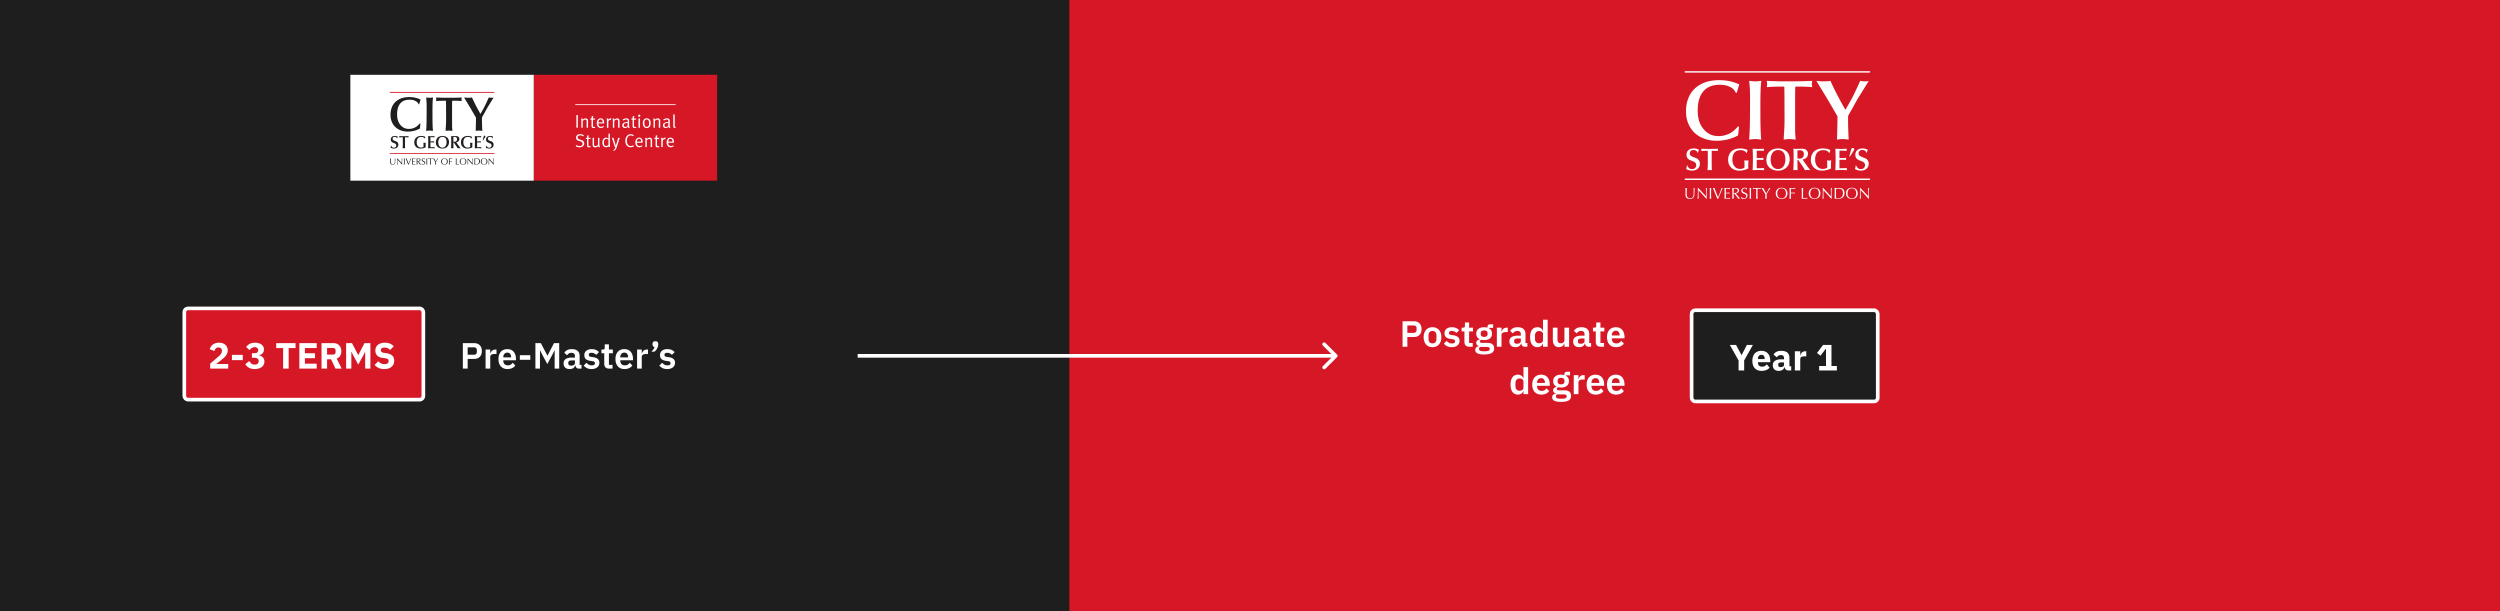<svg xmlns="http://www.w3.org/2000/svg" width="1370" height="335" fill="none"><path fill="#D61726" d="M0 0h1370v335H0z"/><path fill="#1E1E1E" d="M0 0h586v335H0z"/><rect width="102" height="50" x="927" y="170" fill="#1E1E1E" stroke="#fff" stroke-width="2" rx="2"/><path fill="#fff" d="M952.741 203v-5.46l-4.78-8.5h3.4l3 5.56h.04l2.88-5.56h3.3l-4.78 8.48V203h-3.06Zm12.597.24c-.8 0-1.513-.127-2.14-.38a4.691 4.691 0 0 1-1.6-1.1 4.927 4.927 0 0 1-.98-1.74c-.213-.68-.32-1.44-.32-2.28 0-.827.107-1.573.32-2.24.213-.68.527-1.26.94-1.74.427-.48.947-.847 1.56-1.1.613-.267 1.313-.4 2.1-.4.867 0 1.607.147 2.22.44a4.1 4.1 0 0 1 1.52 1.18c.4.493.687 1.067.86 1.72.187.64.28 1.313.28 2.02v.88h-6.74v.16c0 .693.187 1.247.56 1.66.373.4.96.6 1.76.6.613 0 1.113-.12 1.5-.36a6.189 6.189 0 0 0 1.08-.9l1.48 1.84c-.467.547-1.08.973-1.84 1.28-.747.307-1.6.46-2.56.46Zm-.06-8.8c-.6 0-1.073.2-1.42.6-.333.387-.5.907-.5 1.56v.16h3.68v-.18c0-.64-.147-1.153-.44-1.54-.28-.4-.72-.6-1.32-.6Zm14.671 8.56c-.534 0-.98-.167-1.34-.5-.347-.333-.567-.78-.66-1.34h-.12c-.16.68-.514 1.2-1.06 1.56-.547.347-1.22.52-2.02.52-1.054 0-1.86-.28-2.42-.84-.56-.56-.84-1.3-.84-2.22 0-1.107.4-1.927 1.2-2.46.813-.547 1.913-.82 3.3-.82h1.66v-.66c0-.507-.134-.907-.4-1.2-.267-.307-.714-.46-1.34-.46-.587 0-1.054.127-1.4.38-.347.253-.634.54-.86.86l-1.76-1.56a4.52 4.52 0 0 1 1.6-1.46c.653-.36 1.533-.54 2.64-.54 1.493 0 2.613.327 3.36.98.746.653 1.12 1.607 1.12 2.86v4.6h.98v2.3h-1.64Zm-4.1-1.82c.493 0 .913-.107 1.26-.32.36-.213.54-.56.54-1.04v-1.24h-1.44c-1.16 0-1.74.393-1.74 1.18v.3c0 .387.12.673.36.86.24.173.58.26 1.02.26Zm7.726 1.82v-10.5h2.96v2.28h.1c.054-.293.147-.573.28-.84.134-.28.307-.527.52-.74a2.48 2.48 0 0 1 .8-.5 2.7 2.7 0 0 1 1.08-.2h.52v2.76h-.74c-.866 0-1.513.113-1.94.34-.413.227-.62.647-.62 1.26V203h-2.96Zm13.313 0v-2.42h3.762v-9.36h-.18l-2.842 3.72-1.92-1.5 3.34-4.4h4.602v11.54h2.96V203h-9.722ZM253.64 202v-13.96h6.28c.64 0 1.213.107 1.72.32.52.2.96.493 1.32.88.36.373.633.827.82 1.36.187.533.28 1.12.28 1.76 0 .653-.093 1.247-.28 1.78-.187.52-.46.973-.82 1.36-.36.373-.8.667-1.32.88-.507.2-1.08.3-1.72.3h-3.64V202h-2.64Zm2.64-7.6h3.4c.507 0 .907-.133 1.2-.4.293-.28.44-.673.44-1.18v-.92c0-.507-.147-.893-.44-1.16-.293-.267-.693-.4-1.2-.4h-3.4v4.06Zm9.817 7.6v-10.44h2.56v2.16h.1c.067-.28.167-.547.3-.8.147-.267.334-.5.56-.7.227-.2.494-.36.8-.48.32-.12.687-.18 1.1-.18h.56v2.42h-.8c-.866 0-1.52.127-1.96.38-.44.253-.66.667-.66 1.24v6.4h-2.56Zm11.974.24c-.773 0-1.467-.127-2.08-.38a4.583 4.583 0 0 1-1.54-1.1 5.145 5.145 0 0 1-.96-1.72c-.227-.68-.34-1.44-.34-2.28 0-.827.107-1.573.32-2.24a4.925 4.925 0 0 1 .96-1.7c.413-.48.92-.847 1.52-1.1.6-.267 1.28-.4 2.04-.4.813 0 1.52.14 2.12.42.6.28 1.093.66 1.48 1.14.387.48.673 1.04.86 1.68.2.627.3 1.3.3 2.02v.84h-6.94v.26c0 .76.213 1.373.64 1.84.427.453 1.06.68 1.9.68.64 0 1.16-.133 1.56-.4.413-.267.78-.607 1.1-1.02l1.38 1.54c-.427.6-1.013 1.073-1.76 1.42-.733.333-1.587.5-2.56.5Zm-.04-9c-.68 0-1.22.227-1.62.68-.4.453-.6 1.04-.6 1.76v.16h4.28v-.18c0-.72-.18-1.3-.54-1.74-.347-.453-.853-.68-1.52-.68Zm6.848 3.94v-2.54h5.72v2.54h-5.72Zm19.067-5.2h-.08l-1.08 2.22-2.86 5.28-2.86-5.28-1.08-2.22h-.08V202h-2.5v-13.96h2.98l3.58 6.82h.08l3.54-6.82h2.86V202h-2.5v-10.02ZM317.254 202c-.56 0-1.007-.16-1.34-.48-.32-.333-.52-.773-.6-1.32h-.12c-.174.68-.527 1.193-1.06 1.54-.534.333-1.194.5-1.98.5-1.067 0-1.887-.28-2.46-.84-.574-.56-.86-1.307-.86-2.24 0-1.08.386-1.88 1.16-2.4.773-.533 1.873-.8 3.3-.8h1.78v-.76c0-.587-.154-1.04-.46-1.36-.307-.32-.8-.48-1.48-.48-.6 0-1.087.133-1.46.4-.36.253-.667.56-.92.92l-1.52-1.36c.386-.6.9-1.08 1.54-1.44.64-.373 1.486-.56 2.54-.56 1.413 0 2.486.32 3.22.96.733.64 1.1 1.56 1.1 2.76v4.92h1.04V202h-1.42Zm-4.24-1.62c.573 0 1.06-.127 1.46-.38.4-.253.6-.627.6-1.12v-1.38h-1.64c-1.334 0-2 .427-2 1.28v.34c0 .427.133.747.4.96.28.2.673.3 1.18.3Zm11.152 1.86c-1 0-1.84-.167-2.52-.5a5.94 5.94 0 0 1-1.8-1.42l1.56-1.52c.386.44.806.787 1.26 1.04.466.253 1 .38 1.6.38.613 0 1.053-.107 1.32-.32.28-.213.42-.507.42-.88 0-.307-.1-.547-.3-.72-.187-.187-.514-.313-.98-.38l-1.04-.14c-1.134-.147-2-.467-2.6-.96-.587-.507-.88-1.24-.88-2.2 0-.507.093-.96.28-1.36.186-.413.453-.76.8-1.04.346-.293.76-.513 1.24-.66.493-.16 1.04-.24 1.64-.24.506 0 .953.04 1.34.12.4.067.76.173 1.08.32.32.133.613.307.88.52.266.2.526.427.78.68l-1.5 1.5a3.968 3.968 0 0 0-1.1-.8 3.094 3.094 0 0 0-1.4-.32c-.56 0-.967.1-1.22.3-.24.2-.36.46-.36.78 0 .347.1.613.3.8.213.173.566.3 1.06.38l1.06.14c2.253.32 3.38 1.347 3.38 3.08 0 .507-.107.973-.32 1.4-.2.413-.487.773-.86 1.08a4.372 4.372 0 0 1-1.36.7 5.98 5.98 0 0 1-1.76.24Zm9.664-.24c-.88 0-1.553-.227-2.02-.68-.453-.467-.68-1.127-.68-1.98v-5.74h-1.54v-2.04h.8c.387 0 .647-.087.78-.26.147-.187.22-.46.22-.82v-1.78h2.3v2.86h2.14v2.04h-2.14v6.36h1.98V202h-1.84Zm8.362.24c-.773 0-1.466-.127-2.08-.38a4.583 4.583 0 0 1-1.54-1.1 5.145 5.145 0 0 1-.96-1.72c-.226-.68-.34-1.44-.34-2.28 0-.827.107-1.573.32-2.24a4.925 4.925 0 0 1 .96-1.7 4.06 4.06 0 0 1 1.52-1.1c.6-.267 1.28-.4 2.04-.4.814 0 1.52.14 2.12.42.6.28 1.094.66 1.48 1.14.387.48.674 1.04.86 1.68.2.627.3 1.3.3 2.02v.84h-6.94v.26c0 .76.214 1.373.64 1.84.427.453 1.06.68 1.9.68.64 0 1.16-.133 1.56-.4.414-.267.78-.607 1.1-1.02l1.38 1.54c-.426.6-1.013 1.073-1.76 1.42-.733.333-1.586.5-2.56.5Zm-.04-9c-.68 0-1.22.227-1.62.68-.4.453-.6 1.04-.6 1.76v.16h4.28v-.18c0-.72-.18-1.3-.54-1.74-.346-.453-.853-.68-1.52-.68Zm6.973 8.76v-10.44h2.56v2.16h.1a3.34 3.34 0 0 1 .3-.8 2.568 2.568 0 0 1 1.36-1.18c.32-.12.686-.18 1.1-.18h.56v2.42h-.8c-.867 0-1.52.127-1.96.38-.44.253-.66.667-.66 1.24v6.4h-2.56Zm10.035-15c.546 0 .94.133 1.18.4.253.253.38.573.38.96v.38c0 .36-.054.727-.16 1.1-.094.36-.234.713-.42 1.06a6.05 6.05 0 0 1-1.48 1.8h-1.72c.426-.4.786-.8 1.08-1.2.293-.413.513-.867.66-1.36-.387-.067-.667-.22-.84-.46a1.516 1.516 0 0 1-.26-.88v-.44c0-.387.12-.707.36-.96.253-.267.66-.4 1.22-.4Zm6.47 15.24c-1 0-1.84-.167-2.52-.5a5.94 5.94 0 0 1-1.8-1.42l1.56-1.52c.387.44.807.787 1.26 1.04.467.253 1 .38 1.6.38.614 0 1.054-.107 1.32-.32.28-.213.42-.507.42-.88 0-.307-.1-.547-.3-.72-.186-.187-.513-.313-.98-.38l-1.04-.14c-1.133-.147-2-.467-2.6-.96-.586-.507-.88-1.24-.88-2.2 0-.507.094-.96.28-1.36a2.81 2.81 0 0 1 .8-1.04 3.47 3.47 0 0 1 1.24-.66c.494-.16 1.04-.24 1.64-.24.507 0 .954.04 1.34.12.4.067.76.173 1.08.32.32.133.614.307.88.52.267.2.527.427.78.68l-1.5 1.5a3.938 3.938 0 0 0-1.1-.8 3.088 3.088 0 0 0-1.4-.32c-.56 0-.966.1-1.22.3-.24.2-.36.46-.36.78 0 .347.1.613.3.8.214.173.567.3 1.06.38l1.06.14c2.254.32 3.38 1.347 3.38 3.08a3.18 3.18 0 0 1-1.18 2.48 4.35 4.35 0 0 1-1.36.7c-.52.16-1.106.24-1.76.24ZM768.597 190v-13.96h6.28c.64 0 1.213.107 1.72.32.52.2.96.493 1.32.88.36.373.633.827.82 1.36.187.533.28 1.12.28 1.76 0 .653-.093 1.247-.28 1.78-.187.52-.46.973-.82 1.36-.36.373-.8.667-1.32.88-.507.2-1.08.3-1.72.3h-3.64V190h-2.64Zm2.64-7.6h3.4c.507 0 .907-.133 1.2-.4.293-.28.44-.673.44-1.18v-.92c0-.507-.147-.893-.44-1.16-.293-.267-.693-.4-1.2-.4h-3.4v4.06Zm13.762 7.84c-.747 0-1.42-.127-2.02-.38a4.278 4.278 0 0 1-1.52-1.1 5.145 5.145 0 0 1-.96-1.72c-.227-.68-.34-1.44-.34-2.28 0-.84.113-1.593.34-2.26a4.925 4.925 0 0 1 .96-1.7c.427-.48.933-.847 1.52-1.1.6-.253 1.273-.38 2.02-.38.747 0 1.42.127 2.02.38.6.253 1.107.62 1.52 1.1.427.467.753 1.033.98 1.7.227.667.34 1.42.34 2.26 0 .84-.113 1.6-.34 2.28a4.952 4.952 0 0 1-.98 1.72c-.413.48-.92.847-1.52 1.1-.6.253-1.273.38-2.02.38Zm0-2.06c.68 0 1.213-.207 1.6-.62.387-.413.58-1.02.58-1.82v-1.94c0-.787-.193-1.387-.58-1.8-.387-.413-.92-.62-1.6-.62-.667 0-1.193.207-1.58.62-.387.413-.58 1.013-.58 1.8v1.94c0 .8.193 1.407.58 1.82.387.413.913.62 1.58.62Zm10.549 2.06c-1 0-1.84-.167-2.52-.5a5.94 5.94 0 0 1-1.8-1.42l1.56-1.52c.387.44.807.787 1.26 1.04.467.253 1 .38 1.6.38.614 0 1.054-.107 1.32-.32.28-.213.42-.507.42-.88 0-.307-.1-.547-.3-.72-.186-.187-.513-.313-.98-.38l-1.04-.14c-1.133-.147-2-.467-2.6-.96-.586-.507-.88-1.24-.88-2.2 0-.507.094-.96.28-1.36a2.81 2.81 0 0 1 .8-1.04 3.47 3.47 0 0 1 1.24-.66c.494-.16 1.04-.24 1.64-.24.507 0 .954.04 1.34.12.4.067.76.173 1.08.32.32.133.614.307.88.52.267.2.527.427.78.68l-1.5 1.5a3.938 3.938 0 0 0-1.1-.8 3.088 3.088 0 0 0-1.4-.32c-.56 0-.966.1-1.22.3-.24.2-.36.46-.36.78 0 .347.1.613.3.8.214.173.567.3 1.06.38l1.06.14c2.254.32 3.38 1.347 3.38 3.08a3.18 3.18 0 0 1-1.18 2.48 4.35 4.35 0 0 1-1.36.7c-.52.16-1.106.24-1.76.24Zm9.665-.24c-.88 0-1.554-.227-2.02-.68-.454-.467-.68-1.127-.68-1.98v-5.74h-1.54v-2.04h.8c.386 0 .646-.087.78-.26.146-.187.22-.46.22-.82v-1.78h2.3v2.86h2.14v2.04h-2.14v6.36h1.98V190h-1.84Zm13.582.88c0 .547-.1 1.027-.3 1.44-.187.427-.5.78-.94 1.06-.44.28-1.007.493-1.7.64-.694.147-1.54.22-2.54.22-.88 0-1.627-.06-2.24-.18-.614-.107-1.12-.267-1.52-.48-.387-.2-.667-.453-.84-.76a2.07 2.07 0 0 1-.26-1.04c0-.587.16-1.047.48-1.38.333-.32.793-.527 1.38-.62v-.22c-.427-.107-.76-.313-1-.62a1.885 1.885 0 0 1-.34-1.12c0-.267.053-.5.16-.7.106-.213.246-.393.42-.54.186-.147.393-.267.62-.36.226-.107.466-.187.72-.24v-.08c-.64-.293-1.12-.7-1.44-1.22-.307-.52-.46-1.127-.46-1.82 0-1.067.366-1.92 1.1-2.56.733-.653 1.806-.98 3.22-.98.32 0 .633.02.94.06.32.04.613.107.88.2v-.34c0-1.013.493-1.52 1.48-1.52h1.62v1.96h-2.22v.28c.546.307.953.707 1.22 1.2.266.493.4 1.06.4 1.7 0 1.053-.367 1.9-1.1 2.54-.72.64-1.794.96-3.22.96-.614 0-1.147-.06-1.6-.18-.2.093-.374.22-.52.38a.757.757 0 0 0-.22.56c0 .52.453.78 1.36.78h2.8c1.28 0 2.206.267 2.78.8.586.52.88 1.247.88 2.18Zm-2.4.3a.901.901 0 0 0-.4-.78c-.267-.187-.727-.28-1.38-.28h-3.56c-.36.267-.54.627-.54 1.08 0 .4.166.713.5.94.333.227.9.34 1.7.34h1.28c.84 0 1.446-.107 1.82-.32.386-.213.58-.54.58-.98Zm-3.08-6.56c1.253 0 1.88-.533 1.88-1.6v-.34c0-1.067-.627-1.6-1.88-1.6-1.254 0-1.88.533-1.88 1.6v.34c0 1.067.626 1.6 1.88 1.6Zm6.958 5.38v-10.44h2.56v2.16h.1c.067-.28.167-.547.3-.8a2.587 2.587 0 0 1 1.36-1.18c.32-.12.687-.18 1.1-.18h.56v2.42h-.8c-.867 0-1.52.127-1.96.38-.44.253-.66.667-.66 1.24v6.4h-2.56Zm15.317 0c-.56 0-1.007-.16-1.34-.48-.32-.333-.52-.773-.6-1.32h-.12c-.174.68-.527 1.193-1.06 1.54-.534.333-1.194.5-1.98.5-1.067 0-1.887-.28-2.46-.84-.574-.56-.86-1.307-.86-2.24 0-1.08.386-1.88 1.16-2.4.773-.533 1.873-.8 3.3-.8h1.78v-.76c0-.587-.154-1.04-.46-1.36-.307-.32-.8-.48-1.48-.48-.6 0-1.087.133-1.46.4-.36.253-.667.56-.92.92l-1.52-1.36c.386-.6.9-1.08 1.54-1.44.64-.373 1.486-.56 2.54-.56 1.413 0 2.486.32 3.22.96.733.64 1.1 1.56 1.1 2.76v4.92h1.04V190h-1.42Zm-4.24-1.62c.573 0 1.06-.127 1.46-.38.4-.253.6-.627.6-1.12v-1.38h-1.64c-1.334 0-2 .427-2 1.28v.34c0 .427.133.747.4.96.28.2.673.3 1.18.3Zm14.212-.12h-.1c-.187.6-.54 1.08-1.06 1.44-.52.36-1.127.54-1.82.54-1.32 0-2.334-.473-3.04-1.42-.694-.947-1.04-2.3-1.04-4.06 0-1.747.346-3.087 1.04-4.02.706-.947 1.72-1.42 3.04-1.42.693 0 1.3.18 1.82.54.52.347.873.82 1.06 1.42h.1v-6.08h2.56V190h-2.56v-1.74Zm-2.16-.14c.613 0 1.126-.147 1.54-.44.413-.293.62-.713.62-1.26v-3.32c0-.507-.207-.913-.62-1.22-.414-.307-.927-.46-1.54-.46-.667 0-1.207.227-1.62.68-.4.44-.6 1.033-.6 1.78v1.8c0 .747.2 1.34.6 1.78.413.44.953.66 1.62.66Zm13.912.14h-.1c-.094.267-.22.52-.38.76-.147.227-.34.433-.58.62a2.514 2.514 0 0 1-.84.44c-.32.107-.694.16-1.12.16-1.08 0-1.907-.353-2.48-1.06-.574-.707-.86-1.713-.86-3.02v-6.6h2.56v6.34c0 .72.14 1.273.42 1.66.28.373.726.56 1.34.56.253 0 .5-.033.74-.1.253-.067.473-.167.66-.3.186-.147.34-.32.46-.52.12-.213.18-.46.18-.74v-6.9h2.56V190h-2.56v-1.74Zm13.198 1.74c-.56 0-1.007-.16-1.34-.48-.32-.333-.52-.773-.6-1.32h-.12c-.174.68-.527 1.193-1.06 1.54-.534.333-1.194.5-1.98.5-1.067 0-1.887-.28-2.46-.84-.574-.56-.86-1.307-.86-2.24 0-1.08.386-1.88 1.16-2.4.773-.533 1.873-.8 3.3-.8h1.78v-.76c0-.587-.154-1.04-.46-1.36-.307-.32-.8-.48-1.48-.48-.6 0-1.087.133-1.46.4-.36.253-.667.56-.92.92l-1.52-1.36c.386-.6.9-1.08 1.54-1.44.64-.373 1.486-.56 2.54-.56 1.413 0 2.486.32 3.22.96.733.64 1.1 1.56 1.1 2.76v4.92h1.04V190h-1.42Zm-4.24-1.62c.573 0 1.06-.127 1.46-.38.4-.253.6-.627.6-1.12v-1.38h-1.64c-1.334 0-2 .427-2 1.28v.34c0 .427.133.747.4.96.28.2.673.3 1.18.3Zm10.913 1.62c-.88 0-1.553-.227-2.02-.68-.453-.467-.68-1.127-.68-1.98v-5.74h-1.54v-2.04h.8c.387 0 .647-.087.78-.26.147-.187.22-.46.22-.82v-1.78h2.3v2.86h2.14v2.04h-2.14v6.36h1.98V190h-1.84Zm8.363.24c-.774 0-1.467-.127-2.08-.38a4.573 4.573 0 0 1-1.54-1.1 5.11 5.11 0 0 1-.96-1.72c-.227-.68-.34-1.44-.34-2.28 0-.827.106-1.573.32-2.24a4.893 4.893 0 0 1 .96-1.7c.413-.48.92-.847 1.52-1.1.6-.267 1.28-.4 2.04-.4.813 0 1.52.14 2.12.42.6.28 1.093.66 1.48 1.14.386.48.673 1.04.86 1.68.2.627.3 1.3.3 2.02v.84h-6.94v.26c0 .76.213 1.373.64 1.84.426.453 1.06.68 1.9.68.64 0 1.16-.133 1.56-.4.413-.267.78-.607 1.1-1.02l1.38 1.54c-.427.6-1.014 1.073-1.76 1.42-.734.333-1.587.5-2.56.5Zm-.04-9c-.68 0-1.22.227-1.62.68-.4.453-.6 1.04-.6 1.76v.16h4.28v-.18c0-.72-.18-1.3-.54-1.74-.347-.453-.854-.68-1.52-.68Zm-50.65 33.02h-.1c-.186.6-.54 1.08-1.06 1.44-.52.36-1.126.54-1.82.54-1.32 0-2.333-.473-3.04-1.42-.693-.947-1.04-2.3-1.04-4.06 0-1.747.347-3.087 1.04-4.02.707-.947 1.72-1.42 3.04-1.42.694 0 1.3.18 1.82.54.52.347.874.82 1.06 1.42h.1v-6.08h2.56V216h-2.56v-1.74Zm-2.16-.14c.614 0 1.127-.147 1.54-.44.414-.293.62-.713.62-1.26v-3.32c0-.507-.206-.913-.62-1.22-.413-.307-.926-.46-1.54-.46-.666 0-1.206.227-1.62.68-.4.44-.6 1.033-.6 1.78v1.8c0 .747.2 1.34.6 1.78.414.44.954.66 1.62.66Zm11.893 2.12c-.774 0-1.467-.127-2.08-.38a4.573 4.573 0 0 1-1.54-1.1 5.11 5.11 0 0 1-.96-1.72c-.227-.68-.34-1.44-.34-2.28 0-.827.106-1.573.32-2.24a4.893 4.893 0 0 1 .96-1.7c.413-.48.92-.847 1.52-1.1.6-.267 1.28-.4 2.04-.4.813 0 1.52.14 2.12.42.6.28 1.093.66 1.48 1.14.386.48.673 1.04.86 1.68.2.627.3 1.3.3 2.02v.84h-6.94v.26c0 .76.213 1.373.64 1.84.426.453 1.06.68 1.9.68.64 0 1.16-.133 1.56-.4.413-.267.78-.607 1.1-1.02l1.38 1.54c-.427.6-1.014 1.073-1.76 1.42-.734.333-1.587.5-2.56.5Zm-.04-9c-.68 0-1.22.227-1.62.68-.4.453-.6 1.04-.6 1.76v.16h4.28v-.18c0-.72-.18-1.3-.54-1.74-.347-.453-.854-.68-1.52-.68Zm16.392 9.64c0 .547-.1 1.027-.3 1.44-.187.427-.5.78-.94 1.06-.44.28-1.007.493-1.7.64-.693.147-1.54.22-2.54.22-.88 0-1.627-.06-2.24-.18-.613-.107-1.12-.267-1.52-.48-.387-.2-.667-.453-.84-.76a2.08 2.08 0 0 1-.26-1.04c0-.587.16-1.047.48-1.38.333-.32.793-.527 1.38-.62v-.22c-.427-.107-.76-.313-1-.62a1.885 1.885 0 0 1-.34-1.12c0-.267.053-.5.16-.7.107-.213.247-.393.42-.54.187-.147.393-.267.62-.36a3.24 3.24 0 0 1 .72-.24v-.08c-.64-.293-1.12-.7-1.44-1.22-.307-.52-.46-1.127-.46-1.82 0-1.067.367-1.92 1.1-2.56.733-.653 1.807-.98 3.22-.98.32 0 .633.02.94.06.32.04.613.107.88.2v-.34c0-1.013.493-1.52 1.48-1.52h1.62v1.96h-2.22v.28c.547.307.953.707 1.22 1.2s.4 1.06.4 1.7c0 1.053-.367 1.9-1.1 2.54-.72.64-1.793.96-3.22.96-.613 0-1.147-.06-1.6-.18-.2.093-.373.22-.52.38a.757.757 0 0 0-.22.56c0 .52.453.78 1.36.78h2.8c1.28 0 2.207.267 2.78.8.587.52.88 1.247.88 2.18Zm-2.4.3a.899.899 0 0 0-.4-.78c-.267-.187-.727-.28-1.38-.28h-3.56c-.36.267-.54.627-.54 1.08 0 .4.167.713.5.94.333.227.9.34 1.7.34h1.28c.84 0 1.447-.107 1.82-.32.387-.213.58-.54.58-.98Zm-3.08-6.56c1.253 0 1.88-.533 1.88-1.6v-.34c0-1.067-.627-1.6-1.88-1.6s-1.88.533-1.88 1.6v.34c0 1.067.627 1.6 1.88 1.6Zm6.958 5.38v-10.44h2.56v2.16h.1c.067-.28.167-.547.3-.8.147-.267.334-.5.56-.7.227-.2.494-.36.8-.48.32-.12.687-.18 1.1-.18h.56v2.42h-.8c-.866 0-1.52.127-1.96.38-.44.253-.66.667-.66 1.24v6.4h-2.56Zm11.974.24c-.773 0-1.466-.127-2.08-.38a4.583 4.583 0 0 1-1.54-1.1 5.145 5.145 0 0 1-.96-1.72c-.226-.68-.34-1.44-.34-2.28 0-.827.107-1.573.32-2.24a4.925 4.925 0 0 1 .96-1.7 4.06 4.06 0 0 1 1.52-1.1c.6-.267 1.28-.4 2.04-.4.814 0 1.52.14 2.12.42.6.28 1.094.66 1.48 1.14.387.48.674 1.04.86 1.68.2.627.3 1.3.3 2.02v.84h-6.94v.26c0 .76.214 1.373.64 1.84.427.453 1.06.68 1.9.68.64 0 1.16-.133 1.56-.4.414-.267.78-.607 1.1-1.02l1.38 1.54c-.426.6-1.013 1.073-1.76 1.42-.733.333-1.586.5-2.56.5Zm-.04-9c-.68 0-1.22.227-1.62.68-.4.453-.6 1.04-.6 1.76v.16h4.28v-.18c0-.72-.18-1.3-.54-1.74-.346-.453-.853-.68-1.52-.68Zm11.193 9c-.774 0-1.467-.127-2.08-.38a4.573 4.573 0 0 1-1.54-1.1 5.11 5.11 0 0 1-.96-1.72c-.227-.68-.34-1.44-.34-2.28 0-.827.106-1.573.32-2.24a4.893 4.893 0 0 1 .96-1.7c.413-.48.92-.847 1.52-1.1.6-.267 1.28-.4 2.04-.4.813 0 1.52.14 2.12.42.6.28 1.093.66 1.48 1.14.386.48.673 1.04.86 1.68.2.627.3 1.3.3 2.02v.84h-6.94v.26c0 .76.213 1.373.64 1.84.426.453 1.06.68 1.9.68.64 0 1.16-.133 1.56-.4.413-.267.78-.607 1.1-1.02l1.38 1.54c-.427.6-1.014 1.073-1.76 1.42-.734.333-1.587.5-2.56.5Zm-.04-9c-.68 0-1.22.227-1.62.68-.4.453-.6 1.04-.6 1.76v.16h4.28v-.18c0-.72-.18-1.3-.54-1.74-.347-.453-.854-.68-1.52-.68ZM732.707 195.707a.999.999 0 0 0 0-1.414l-6.364-6.364a.999.999 0 1 0-1.414 1.414l5.657 5.657-5.657 5.657a.999.999 0 1 0 1.414 1.414l6.364-6.364ZM470 195v1h262v-2H470v1Z"/><rect width="131" height="50" x="101" y="169" fill="#D61726" stroke="#fff" stroke-width="2" rx="2"/><path fill="#fff" d="M125.071 202h-9.88v-2.74l4.3-3.68c.386-.333.713-.633.98-.9a5.3 5.3 0 0 0 .64-.8c.173-.267.293-.527.36-.78.08-.253.12-.527.12-.82V192c0-.267-.054-.5-.16-.7a1.535 1.535 0 0 0-.42-.5 1.838 1.838 0 0 0-.6-.3 2.196 2.196 0 0 0-.66-.1c-.334 0-.627.053-.88.16-.24.107-.454.253-.64.44a2.34 2.34 0 0 0-.44.62c-.12.227-.214.473-.28.74l-2.62-1c.16-.48.38-.933.66-1.36.28-.44.626-.82 1.04-1.14a4.85 4.85 0 0 1 1.5-.78c.573-.187 1.22-.28 1.94-.28.76 0 1.433.107 2.02.32.586.213 1.08.507 1.48.88.413.373.726.82.94 1.34.213.507.32 1.06.32 1.66 0 .6-.1 1.147-.3 1.64-.2.493-.474.96-.82 1.4a8.489 8.489 0 0 1-1.18 1.22c-.454.387-.927.78-1.42 1.18l-2.6 2.04h6.6V202Zm2.032-4.66v-2.88h5.94v2.88h-5.94Zm12.246-3.78c.747 0 1.287-.14 1.62-.42.347-.293.52-.653.52-1.08v-.14c0-.507-.166-.913-.5-1.22-.32-.307-.78-.46-1.38-.46-.56 0-1.086.147-1.58.44-.493.28-.913.687-1.26 1.22l-1.88-1.76c.267-.347.554-.66.86-.94a4.49 4.49 0 0 1 1.04-.74c.387-.213.82-.373 1.3-.48.48-.12 1.02-.18 1.62-.18.747 0 1.42.087 2.02.26.614.173 1.134.427 1.56.76.44.32.774.707 1 1.16.24.453.36.96.36 1.52 0 .44-.073.84-.22 1.2-.133.36-.326.673-.58.94-.24.267-.52.487-.84.66-.32.16-.66.273-1.02.34v.12c.414.08.794.213 1.14.4.36.173.667.4.92.68.267.28.474.613.62 1 .147.373.22.8.22 1.28a3.74 3.74 0 0 1-.38 1.7 3.73 3.73 0 0 1-1.08 1.3c-.466.36-1.026.64-1.68.84a7.83 7.83 0 0 1-2.16.28c-.706 0-1.333-.073-1.88-.22a5.94 5.94 0 0 1-1.44-.58c-.4-.253-.753-.54-1.06-.86a7.177 7.177 0 0 1-.78-1.02l2.22-1.72c.307.573.68 1.047 1.12 1.42.454.36 1.06.54 1.82.54.68 0 1.207-.167 1.58-.5.387-.347.58-.813.58-1.4v-.12c0-.573-.22-1-.66-1.28-.426-.293-1.02-.44-1.78-.44h-1.26v-2.5h1.3Zm18.839-2.82V202h-3.04v-11.26h-3.78v-2.7h10.6v2.7h-3.78Zm5.86 11.26v-13.96h9.5v2.7h-6.46v2.86h5.54v2.68h-5.54v3.02h6.46v2.7h-9.5Zm15.188 0h-3.04v-13.96h6.62c.64 0 1.22.107 1.74.32.52.213.96.52 1.32.92.374.387.66.853.86 1.4.2.547.3 1.153.3 1.82 0 .947-.213 1.773-.64 2.48-.413.707-1.046 1.22-1.9 1.54l2.74 5.48h-3.38l-2.44-5.12h-2.18V202Zm3.2-7.68c.454 0 .807-.113 1.06-.34.267-.24.4-.587.4-1.04v-.88c0-.453-.133-.793-.4-1.02-.253-.24-.606-.36-1.06-.36h-3.2v3.64h3.2Zm17.677-1.48h-.06l-1.02 2.04-2.72 4.94-2.66-4.92-1.06-2.2h-.06v9.3h-2.86v-13.96h3.22l3.42 6.54h.04l3.38-6.54h3.24V202h-2.86v-9.16Zm10.467 9.4c-1.227 0-2.267-.207-3.12-.62a7.264 7.264 0 0 1-2.18-1.64l2-2.02c.946 1.067 2.113 1.6 3.5 1.6.746 0 1.3-.153 1.66-.46.36-.307.54-.713.54-1.22 0-.387-.107-.707-.32-.96-.214-.267-.647-.447-1.3-.54l-1.38-.18c-1.48-.187-2.567-.633-3.26-1.34-.68-.707-1.02-1.647-1.02-2.82 0-.627.12-1.2.36-1.72s.58-.967 1.02-1.34c.453-.373 1-.66 1.64-.86.653-.213 1.393-.32 2.22-.32 1.053 0 1.98.167 2.78.5.8.333 1.486.82 2.06 1.46l-2.02 2.04c-.334-.387-.74-.7-1.22-.94-.467-.253-1.06-.38-1.78-.38-.68 0-1.187.12-1.52.36-.334.24-.5.573-.5 1 0 .48.126.827.38 1.04.266.213.693.367 1.28.46l1.38.22c1.44.227 2.506.673 3.2 1.34.693.653 1.04 1.587 1.04 2.8 0 .667-.12 1.28-.36 1.84s-.594 1.04-1.06 1.44c-.454.4-1.02.713-1.7.94-.68.213-1.454.32-2.32.32Z"/><g clip-path="url(#a)"><path fill="#D61726" d="M393 41H292.5v58H393V41Z"/><path fill="#fff" d="M370.282 57.12h-55.044v.456h55.044v-.456ZM315.859 70.016V63.07h.801v6.946h-.801ZM321.458 70.016v-3.412c0-.537-.04-.668-.18-.84-.11-.132-.321-.213-.551-.213-.401 0-1.022.324-1.382.709v3.756h-.761v-3.888c0-.638-.151-.993-.191-1.063l.762-.213c.04.07.18.425.18.79.521-.527 1.042-.78 1.572-.78.541 0 1.021.294 1.222.74.08.181.12.384.12.587v3.828h-.791ZM325.986 65.571h-1.042v3.25c0 .558.15.75.641.75.22 0 .351-.03.491-.101l.11.506c-.25.132-.531.203-.881.203-.261 0-.461-.051-.651-.142-.351-.172-.481-.496-.481-1.003v-3.463h-.651v-.598h.651c0-.435.06-1.113.08-1.276l.822-.182c-.021.162-.101.861-.101 1.458h1.252l-.24.598ZM327.949 67.627v.121c0 .476.06.84.23 1.104.281.435.742.618 1.242.618.481 0 .872-.152 1.222-.476l.3.506c-.44.405-1.041.628-1.682.628-1.382 0-2.213-1.013-2.213-2.683 0-.851.18-1.398.601-1.904.401-.476.891-.7 1.492-.7.541 0 1.011.193 1.352.548.43.445.571.921.571 2.126v.112h-3.115Zm2.053-1.722c-.17-.273-.52-.445-.901-.445-.711 0-1.112.526-1.152 1.57h2.284c-.01-.548-.081-.882-.231-1.125ZM334.711 65.733a.663.663 0 0 0-.221-.04c-.3 0-.6.131-.831.364-.23.233-.29.385-.29.8v3.16h-.781v-3.89c0-.657-.141-1.002-.171-1.072l.782-.213c.04.08.19.445.16.82.36-.516.891-.84 1.402-.84.12 0 .24.04.27.05l-.32.86ZM338.727 70.016v-3.412c0-.537-.04-.668-.18-.84-.11-.132-.321-.213-.551-.213-.401 0-1.022.324-1.382.709v3.756h-.761v-3.888c0-.638-.151-.993-.191-1.063l.762-.213c.04.07.18.425.18.79.52-.527 1.041-.78 1.572-.78.541 0 1.021.294 1.222.74.08.181.12.384.12.587v3.828h-.791ZM344.717 70.209a1.03 1.03 0 0 1-.681-.74c-.481.487-.871.68-1.442.68-1.231 0-1.602-.76-1.602-1.439 0-1.144.971-1.812 2.644-1.812.11 0 .19 0 .35.01v-.355c0-.445-.02-.627-.16-.79-.16-.182-.361-.273-.671-.273-.561 0-1.272.304-1.592.598l-.391-.568c.661-.445 1.372-.678 2.093-.678.691 0 1.172.273 1.382.79.111.273.12.658.111 1.114l-.041 1.66c-.02.82.03 1.034.401 1.236l-.401.567Zm-1.141-2.775c-1.262 0-1.713.436-1.713 1.205 0 .598.291.922.861.922.511 0 .982-.314 1.212-.79l.03-1.316c-.1-.01-.28-.02-.39-.02ZM348.474 65.571h-1.041v3.25c0 .558.15.75.641.75.22 0 .35-.03.49-.101l.11.506c-.25.132-.531.203-.881.203-.26 0-.46-.051-.651-.142-.35-.172-.481-.496-.481-1.003v-3.463h-.65v-.598h.65c0-.435.061-1.113.081-1.276l.821-.182c-.02.162-.1.861-.1 1.458h1.251l-.24.598ZM350.308 64.032a.609.609 0 0 1-.612-.608.61.61 0 1 1 1.222-.01.61.61 0 0 1-.61.618Zm-.421 5.984v-5.022l.811-.132v5.155h-.811ZM354.424 70.148c-1.372 0-2.153-1.022-2.153-2.683 0-1.64.811-2.643 2.123-2.643.831 0 1.372.385 1.713.88.31.457.46 1.054.46 1.874 0 1.681-.891 2.572-2.143 2.572Zm1.022-4.03c-.211-.446-.651-.648-1.062-.648-.441 0-.851.212-1.022.547-.16.313-.24.719-.24 1.316 0 .709.121 1.337.311 1.65.18.304.581.507 1.011.507.521 0 .912-.273 1.082-.76.11-.314.15-.597.15-1.093 0-.71-.07-1.185-.23-1.52ZM361.015 70.016v-3.412c0-.537-.04-.668-.18-.84-.11-.132-.321-.213-.551-.213-.4 0-1.021.324-1.382.709v3.756h-.761v-3.888c0-.638-.15-.993-.191-1.063l.762-.213c.04.07.18.425.18.79.521-.527 1.042-.78 1.572-.78.541 0 1.022.294 1.222.74.08.181.12.384.12.587v3.828h-.791ZM367.005 70.209a1.03 1.03 0 0 1-.681-.74c-.481.487-.871.68-1.442.68-1.232 0-1.602-.76-1.602-1.439 0-1.144.971-1.812 2.644-1.812.11 0 .19 0 .35.01v-.355c0-.445-.02-.627-.16-.79-.161-.182-.361-.273-.671-.273-.561 0-1.272.304-1.592.598l-.391-.568c.661-.445 1.372-.678 2.093-.678.691 0 1.172.273 1.382.79.11.273.12.658.11 1.114l-.04 1.66c-.02.82.03 1.034.401 1.236l-.401.567Zm-1.141-2.775c-1.262 0-1.713.436-1.713 1.205 0 .598.29.922.861.922.511 0 .981-.314 1.212-.79l.03-1.316c-.1-.01-.28-.02-.39-.02ZM369.78 70.118c-.24 0-.44-.07-.59-.213-.161-.142-.241-.354-.241-.719V63.84c0-.587-.1-.962-.12-1.033l.781-.151c.03.08.13.506.13 1.194v5.155c0 .395.061.506.281.506.02 0 .06-.01.1-.02l.16.517a.977.977 0 0 1-.501.11ZM319.204 80.297c-.451.293-.911.425-1.542.425a3.997 3.997 0 0 1-2.204-.628l.361-.648a2.979 2.979 0 0 0 1.843.597c.52 0 .801-.08 1.091-.303.331-.254.491-.588.491-.993 0-.618-.401-1.043-1.232-1.296l-.691-.213c-.621-.192-.951-.334-1.222-.618a1.63 1.63 0 0 1-.43-1.134c0-1.185.891-1.995 2.223-1.995.741 0 1.422.223 2.073.669l-.361.597c-.66-.435-1.081-.587-1.672-.587-.861 0-1.372.435-1.372 1.144 0 .557.331.871 1.142 1.135l.791.253c.611.192.931.374 1.212.698.28.324.45.79.45 1.225 0 .648-.34 1.276-.951 1.672ZM323.491 76.144h-1.041v3.251c0 .557.15.75.641.75.22 0 .35-.03.491-.102l.11.507a1.836 1.836 0 0 1-.882.202c-.26 0-.46-.05-.651-.142-.35-.172-.48-.496-.48-1.002v-3.464h-.651v-.597h.651c0-.435.06-1.114.08-1.276l.821-.182c-.02.162-.1.86-.1 1.458h1.252l-.241.597ZM328.319 80.803c-.33-.274-.471-.476-.541-.81-.38.516-.901.77-1.582.77-.631 0-1.102-.274-1.312-.72-.09-.192-.13-.455-.13-.749v-3.706l.771-.152v3.625c0 .476.07.689.3.85.161.112.391.173.611.173.491 0 1.002-.365 1.272-.912v-3.574l.771-.132v3.676c0 .638.091.891.341 1.124l-.501.537ZM333.568 80.59c-.02-.05-.1-.283-.11-.516-.36.415-.741.587-1.322.587-1.292 0-2.033-.942-2.033-2.552 0-1.073.351-1.863 1.032-2.34.32-.222.601-.313.961-.313.561 0 1.052.233 1.352.638 0-.081-.01-.456-.01-.78v-2.116l.781.131v5.63c0 .872.04 1.338.151 1.631h-.802Zm-.14-3.96c-.25-.354-.621-.526-1.212-.526-.39 0-.721.182-.931.526-.24.385-.32.75-.32 1.459 0 .587.039 1.023.2 1.316.23.415.541.588 1.001.588.411 0 .641-.091.962-.325a.977.977 0 0 0 .3-.364V76.63ZM337.926 80.772c-.33 1.013-.741 1.681-1.612 1.894l-.23-.537c.641-.202.881-.526 1.151-1.549l-.32.05c-.06-.323-.331-1.306-.501-1.812l-1.071-3.16.771-.263 1.021 3.271c.13.426.271 1.104.3 1.256h.021c.1-.355.21-.71.31-1.063l.981-3.312h.892l-1.713 5.225ZM345.508 80.702a2.65 2.65 0 0 1-2.002-.922c-.581-.668-.821-1.61-.821-2.643 0-2.066 1.221-3.585 2.884-3.585.661 0 1.261.203 1.732.567l-.44.537a2.042 2.042 0 0 0-1.302-.436c-.792 0-1.362.415-1.693 1.195-.2.466-.29 1.023-.29 1.843 0 .669.06 1.064.22 1.469.351.87 1.062 1.296 1.843 1.296.51 0 .901-.131 1.342-.445l.44.556a3.5 3.5 0 0 1-1.913.568ZM349.045 78.2v.122c0 .476.061.84.231 1.104.28.435.741.617 1.241.617.481 0 .872-.151 1.222-.476l.3.507c-.44.405-1.041.628-1.682.628-1.382 0-2.213-1.013-2.213-2.684 0-.85.18-1.398.601-1.904.401-.476.891-.699 1.492-.699.541 0 1.011.193 1.352.547.431.446.571.922.571 2.127v.111h-3.115Zm2.053-1.721c-.17-.274-.52-.446-.901-.446-.711 0-1.112.527-1.152 1.57h2.284c-.01-.547-.081-.881-.231-1.124ZM356.558 80.59v-3.413c0-.536-.041-.668-.181-.84-.11-.132-.321-.213-.551-.213-.4 0-1.021.325-1.382.71v3.756h-.761v-3.888c0-.638-.15-.993-.19-1.064l.761-.213c.04.071.181.426.181.79.52-.526 1.041-.78 1.571-.78.541 0 1.022.294 1.222.74.081.182.121.385.121.587v3.828h-.791ZM361.086 76.144h-1.042v3.251c0 .557.15.75.641.75.22 0 .351-.03.491-.102l.11.507c-.25.131-.531.202-.881.202-.261 0-.461-.05-.651-.142-.351-.172-.481-.496-.481-1.002v-3.464h-.651v-.597h.651c0-.435.06-1.114.08-1.276l.822-.182c-.021.162-.101.86-.101 1.458h1.252l-.24.597ZM364.521 76.307a.654.654 0 0 0-.22-.04c-.3 0-.601.13-.831.364-.231.233-.291.384-.291.8v3.16h-.781V76.7c0-.658-.14-1.002-.17-1.073l.781-.213c.04.081.191.446.16.82.361-.516.892-.84 1.402-.84.121 0 .241.04.271.05l-.321.862ZM366.214 78.2v.122c0 .476.061.84.231 1.104.28.435.741.617 1.242.617.48 0 .871-.151 1.221-.476l.301.507c-.441.405-1.042.628-1.683.628-1.381 0-2.213-1.013-2.213-2.684 0-.85.181-1.398.601-1.904.401-.476.891-.699 1.493-.699.54 0 1.011.193 1.351.547.431.446.571.922.571 2.127v.111h-3.115Zm2.054-1.721c-.17-.274-.521-.446-.902-.446-.711 0-1.111.527-1.152 1.57h2.284c-.01-.547-.08-.881-.23-1.124ZM292.5 41H192v58h100.5V41Z"/><path fill="#1E1E1E" d="M229.683 57.15h-.264c-.088-.16-.22-.381-.396-.667-.176-.284-.449-.56-.818-.827-.37-.267-.863-.503-1.479-.707-.616-.205-1.399-.308-2.349-.308-2.218 0-3.9.695-5.044 2.083-1.144 1.388-1.716 3.355-1.716 5.9 0 .232.009.552.027.962a9.5 9.5 0 0 0 .172 1.374c.096.508.254 1.041.475 1.602.22.56.532 1.108.937 1.642a6.15 6.15 0 0 0 1.848 1.682c.387.232.822.414 1.307.547.484.133 1.025.2 1.624.2.809 0 1.526-.093 2.152-.28a7.186 7.186 0 0 0 1.663-.72 7.231 7.231 0 0 0 1.28-.975c.37-.356.704-.712 1.004-1.068l.29.187-.29 2.643c-2.007 1.121-4.234 1.682-6.68 1.682-1.285 0-2.5-.2-3.643-.6a8.66 8.66 0 0 1-2.997-1.763c-.854-.774-1.531-1.74-2.033-2.897-.502-1.157-.753-2.483-.753-3.978 0-1.335.207-2.59.621-3.764a8.33 8.33 0 0 1 1.887-3.07c.845-.873 1.915-1.562 3.208-2.07 1.294-.506 2.821-.76 4.581-.76 1.091 0 2.129.102 3.116.307.985.205 2.006.547 3.062 1.028l-.792 2.616ZM233.802 59.58c0-.854-.009-1.77-.027-2.75a38.78 38.78 0 0 0-.238-3.417c.247.036.572.072.977.107.405.036.704.053.898.053.3 0 .607-.017.924-.053l.95-.107c-.07.498-.127 1.135-.171 1.909a66.44 66.44 0 0 0-.092 2.47c-.018.872-.027 1.74-.027 2.603v2.309c0 1.994.017 3.724.053 5.193.035 1.468.106 2.746.211 3.831-.299-.018-.607-.05-.924-.093a6.696 6.696 0 0 0-.924-.067c-.299 0-.616.023-.95.067-.335.044-.652.075-.95.093.14-1.602.224-3.453.25-5.553.026-2.1.04-4.299.04-6.594ZM247.736 68.07c0 1.015.022 1.785.066 2.31.044.525.084.974.119 1.348a174.25 174.25 0 0 1-1.135-.107 9.615 9.615 0 0 0-.793-.053c-.228 0-.466.014-.712.04l-1.083.12c.054-1.014.11-2.033.172-3.057a51.39 51.39 0 0 0 .092-3.056l-.026-7.45a82.258 82.258 0 0 0-.053-2.963h-1.32c-.052 0-.237.004-.554.013-.317.01-.682.018-1.096.027a33.776 33.776 0 0 0-2.469.147c.088-.356.133-.685.133-.988 0-.303-.045-.631-.133-.988a44.88 44.88 0 0 0 1.704.08l1.848.054c.624.018 1.236.027 1.835.027h1.663c1.109 0 2.244-.01 3.406-.027a88.69 88.69 0 0 0 3.643-.133c-.088.498-.132.836-.132 1.013 0 .143.013.286.04.428.026.143.056.32.092.534a27.691 27.691 0 0 0-2.535-.16c-.897-.018-1.804-.027-2.719-.027a84.32 84.32 0 0 0-.053 2.99v9.878ZM264.111 65.56a82.59 82.59 0 0 0 .052 2.991c.018.48.036.974.053 1.482.017.507.044 1.072.08 1.695l-.918-.107a8.134 8.134 0 0 0-.918-.053c-.266 0-.568.018-.904.053-.337.036-.63.071-.877.107.017-.516.034-1.108.052-1.775l.053-2.003c.017-.667.031-1.308.04-1.922.008-.614.013-1.126.013-1.535l-1.558-2.723a155.2 155.2 0 0 0-1.148-1.976c-.432-.73-.872-1.468-1.32-2.216-.45-.748-.894-1.482-1.334-2.202a78.28 78.28 0 0 1-1.162-1.963c.493.054.902.093 1.228.12.326.027.638.04.938.04.316 0 .66-.008 1.029-.026.37-.018.748-.062 1.135-.134.335.73.661 1.425.978 2.082.316.66.651 1.335 1.004 2.03.353.693.742 1.437 1.167 2.229.427.792.923 1.687 1.492 2.683.567-.978 1.036-1.802 1.406-2.47a54.78 54.78 0 0 0 1.967-3.911c.325-.712.726-1.592 1.201-2.643.211.036.444.072.7.107.254.036.532.053.831.053.264 0 .479-.013.647-.04.167-.027.321-.066.462-.12l-.541.908c-.255.427-.528.877-.819 1.348l-.818 1.335c-.255.418-.436.708-.541.868a50.725 50.725 0 0 0-1.69 2.923 85.588 85.588 0 0 1-1.637 2.923c-.088.16-.168.313-.237.455a.901.901 0 0 0-.106.4v.988ZM216.357 87.327a4.95 4.95 0 0 0-.024-.518l.101.018a.506.506 0 0 0 .242-.017c-.009.114-.019.25-.028.407-.011.158-.018.327-.025.508a76.2 76.2 0 0 0-.019.557c-.007.19-.011.375-.015.554a1.771 1.771 0 0 1-.099.586 1.216 1.216 0 0 1-.268.439c-.115.12-.258.212-.427.274a1.701 1.701 0 0 1-.582.093c-.483 0-.834-.111-1.053-.333-.219-.221-.327-.571-.327-1.05 0-.152.003-.288.011-.407a4.8 4.8 0 0 0 .012-.364 25.987 25.987 0 0 0-.029-1.265 1.862 1.862 0 0 0 .251.025.694.694 0 0 0 .105-.007c.033-.005.068-.01.103-.018a20.391 20.391 0 0 0-.053 1.148 29.864 29.864 0 0 0 0 .871c.003.12.015.234.034.347.019.113.05.22.094.322a.78.78 0 0 0 .186.269c.08.076.182.137.304.18.123.044.274.067.454.067.177 0 .326-.026.446-.079a.841.841 0 0 0 .297-.205.921.921 0 0 0 .181-.292 1.62 1.62 0 0 0 .094-.347 2.6 2.6 0 0 0 .034-.361c.003-.12.006-.231.006-.332 0-.463-.003-.82-.006-1.07ZM219.138 88.897c-.418-.454-.837-.906-1.255-1.355a29.01 29.01 0 0 0-.012 1.245l.005.317.007.338a22.502 22.502 0 0 0 .029.722 1.492 1.492 0 0 0-.348 0c.007-.032.014-.093.022-.18.008-.089.016-.194.022-.316l.022-.398a20.288 20.288 0 0 0 .031-.849c.003-.137.005-.259.005-.366l-.002-.806a10.334 10.334 0 0 0-.013-.503h.078l.629.691c.225.246.447.489.667.727.221.24.429.466.628.679.197.213.37.395.518.545v-.665c0-.341-.002-.674-.006-.998a22.703 22.703 0 0 0-.032-.915.67.67 0 0 0 .164.024c.039 0 .09-.008.155-.024a8.631 8.631 0 0 0-.022.322l-.024.459c-.008.163-.016.322-.022.478-.006.157-.01.282-.01.376v.293l.003.347.005.363.005.342.002.276v.161h-.067a49.82 49.82 0 0 0-1.184-1.33ZM221.347 87.442l-.026-.632.12.017a1.042 1.042 0 0 0 .232 0c.039-.005.079-.01.121-.017-.01.214-.019.425-.026.632-.008.207-.013.418-.013.632v.84c0 .215.005.426.013.635.007.208.016.413.026.615a2.972 2.972 0 0 0-.473 0l.026-.615c.009-.209.012-.42.012-.635v-.84c0-.214-.003-.425-.012-.632ZM223.387 89.47a127.27 127.27 0 0 0-.712-1.771c-.127-.313-.248-.61-.364-.89l.13.018a1.163 1.163 0 0 0 .241 0c.042-.005.086-.01.131-.017a30.221 30.221 0 0 0 .504 1.396c.095.244.192.492.292.742.1.251.201.5.304.747a26.536 26.536 0 0 0 .599-1.501 236.646 236.646 0 0 0 .367-1.004c.052-.146.095-.273.13-.38.071.016.13.024.179.024a.819.819 0 0 0 .179-.024 64.323 64.323 0 0 0-1.391 3.355 1.23 1.23 0 0 0-.319 0c-.074-.193-.163-.424-.27-.694ZM225.91 87.435a65.245 65.245 0 0 0-.027-.625c.145.007.289.012.433.017a13.996 13.996 0 0 0 .862 0c.141-.005.284-.01.429-.017a.722.722 0 0 0 0 .293 13.028 13.028 0 0 1-.282-.02l-.271-.02a10.187 10.187 0 0 0-.717-.025c-.003.106-.007.204-.012.299a7.593 7.593 0 0 0-.007.322c0 .127.001.25.003.371l.002.273a14.014 14.014 0 0 0 .69-.016l.258-.015c.079-.005.154-.01.225-.017a.753.753 0 0 0 0 .298 5.303 5.303 0 0 0-.292-.025 8.346 8.346 0 0 0-.334-.012l-.313-.004a10.112 10.112 0 0 0-.234-.003l-.003.095c-.002.034-.002.077-.002.129v.483c0 .186 0 .34.002.46s.004.212.007.273h.338a8.03 8.03 0 0 0 .693-.027 2.09 2.09 0 0 0 .273-.037.354.354 0 0 0-.012.076 1.063 1.063 0 0 0-.003.076c0 .052.006.095.015.127a9.356 9.356 0 0 0-.432-.01h-.876c-.145 0-.292.003-.44.01.01-.208.019-.415.027-.623.008-.206.012-.417.012-.632v-.84c0-.214-.004-.426-.012-.634ZM228.324 87.442a81.012 81.012 0 0 0-.027-.632l.276.017c.09.004.182.007.275.007.093 0 .185-.004.275-.012.091-.009.181-.012.275-.012.135 0 .264.012.387.039.122.026.229.07.321.129.092.06.163.14.217.237.053.097.08.22.08.366 0 .156-.035.29-.105.403a.97.97 0 0 1-.253.278c-.1.073-.207.13-.321.17a1.534 1.534 0 0 1-.311.081l.159.206.227.29.261.332.26.332c.084.106.163.203.237.29.074.088.134.156.179.2a1.197 1.197 0 0 0-.145-.01h-.285a1.06 1.06 0 0 0-.14.01 33.059 33.059 0 0 0-.546-.746c-.119-.157-.24-.312-.364-.466a5.982 5.982 0 0 0-.341-.393h-.183v.356c0 .214.004.426.012.634l.026.615a2.948 2.948 0 0 0-.473 0c.01-.2.019-.406.027-.615.008-.208.012-.42.012-.634v-.84c0-.215-.004-.425-.012-.632Zm.555.93c.053.003.112.005.176.005.1 0 .204-.011.312-.034a.902.902 0 0 0 .297-.12.706.706 0 0 0 .224-.23.674.674 0 0 0 .09-.363.644.644 0 0 0-.07-.315.565.565 0 0 0-.182-.198.691.691 0 0 0-.241-.1 1.252 1.252 0 0 0-.256-.027 3.488 3.488 0 0 0-.468.025l-.02.532c-.006.175-.009.351-.009.527v.279c.045.01.095.016.147.02ZM231.284 89.707a.803.803 0 0 0 .946.274.648.648 0 0 0 .355-.376.785.785 0 0 0 .048-.276.527.527 0 0 0-.114-.356.946.946 0 0 0-.281-.22 3.482 3.482 0 0 0-.365-.161 1.844 1.844 0 0 1-.365-.184.946.946 0 0 1-.282-.28c-.076-.114-.114-.267-.114-.459 0-.137.024-.261.072-.373a.816.816 0 0 1 .211-.29.985.985 0 0 1 .33-.192c.129-.045.274-.068.435-.068.155 0 .288.02.401.056.112.038.217.096.314.173a1.05 1.05 0 0 0-.073.176c-.019.062-.038.14-.058.235h-.058a1.255 1.255 0 0 0-.065-.149.587.587 0 0 0-.278-.264.53.53 0 0 0-.231-.046.685.685 0 0 0-.249.044.564.564 0 0 0-.328.317.632.632 0 0 0-.046.244c0 .154.037.274.114.362a.97.97 0 0 0 .282.222c.112.06.234.114.364.16.131.048.252.106.364.174a.915.915 0 0 1 .283.264.73.73 0 0 1 .113.43c0 .149-.025.291-.079.424a.999.999 0 0 1-.604.579c-.146.054-.313.08-.499.08-.2 0-.361-.026-.486-.08a1.33 1.33 0 0 1-.311-.184 1.06 1.06 0 0 0 .06-.202c.012-.06.022-.137.032-.232h.058c.025.059.06.118.104.178ZM233.688 87.442a81.012 81.012 0 0 0-.027-.632l.121.017a1.042 1.042 0 0 0 .232 0c.039-.005.079-.01.12-.017l-.026.632a16.35 16.35 0 0 0-.012.632v.84c0 .215.004.426.012.635l.026.615a2.946 2.946 0 0 0-.473 0c.01-.202.019-.407.027-.615.008-.209.012-.42.012-.635v-.84c0-.214-.004-.425-.012-.632ZM235.699 87.064c-.084 0-.172 0-.263.002a12.114 12.114 0 0 0-.541.027 3.594 3.594 0 0 0-.229.024.605.605 0 0 0 .024-.156.683.683 0 0 0-.024-.151c.213.007.42.012.622.017a28.147 28.147 0 0 0 1.247 0c.202-.005.41-.01.622-.017a.689.689 0 0 0-.024.156c0 .042.008.092.024.151a3.594 3.594 0 0 0-.229-.024 12.114 12.114 0 0 0-.804-.03c-.01.336-.014.673-.014 1.012v.839c0 .215.004.427.012.635l.026.615a2.633 2.633 0 0 0-.473 0l.026-.615c.009-.208.013-.42.013-.635v-.84c0-.338-.005-.675-.015-1.01ZM238.391 88.55l-.208-.352-.239-.404-.239-.406a111.768 111.768 0 0 0-.345-.578l.132.017a1.334 1.334 0 0 0 .266 0c.044-.005.088-.01.133-.017.145.283.292.56.442.835.15.273.308.558.475.854.074-.117.152-.246.233-.386.079-.14.16-.283.241-.43a13.979 13.979 0 0 0 .439-.873c.08.016.143.024.188.024.045 0 .108-.008.188-.024l-.415.644a21.411 21.411 0 0 0-.57.945c-.07.125-.131.239-.182.34a25.903 25.903 0 0 0 .038 1.425 2.63 2.63 0 0 0-.474 0c.02-.17.031-.374.034-.615.003-.241.006-.494.006-.757l-.143-.242ZM241.882 87.754c.088-.216.212-.4.371-.549.16-.15.351-.263.573-.342.222-.078.464-.117.729-.117.267 0 .511.04.734.117.222.079.412.192.572.342.159.15.283.333.371.55.089.216.133.463.133.74 0 .275-.044.522-.133.739a1.54 1.54 0 0 1-.371.549c-.16.15-.35.261-.572.335-.223.073-.467.11-.734.11-.265 0-.507-.037-.729-.11a1.526 1.526 0 0 1-.573-.335 1.54 1.54 0 0 1-.371-.55 1.931 1.931 0 0 1-.133-.739c0-.276.044-.523.133-.74Zm2.908.04a1.322 1.322 0 0 0-.282-.489 1.127 1.127 0 0 0-.425-.286 1.484 1.484 0 0 0-.528-.092 1.47 1.47 0 0 0-.524.092 1.127 1.127 0 0 0-.425.286 1.337 1.337 0 0 0-.283.488 2.18 2.18 0 0 0-.101.701c0 .27.034.504.101.7.068.198.162.36.283.489.121.129.262.223.425.286.162.062.337.092.524.092.189 0 .366-.03.528-.092.163-.063.304-.157.425-.286.121-.128.215-.291.282-.488a2.15 2.15 0 0 0 .102-.7c0-.272-.034-.505-.102-.702ZM246.029 87.442a81.012 81.012 0 0 0-.027-.632l.432.017a14.09 14.09 0 0 0 .872 0l.482-.017a.81.81 0 0 0 0 .292 11.445 11.445 0 0 0-.688-.046l-.366-.012a11.803 11.803 0 0 0-.292-.005l-.008.327-.002.312a29.473 29.473 0 0 0 .005.616c.212 0 .422-.003.63-.01.207-.006.413-.02.616-.04a.532.532 0 0 0 0 .294 4.006 4.006 0 0 0-.273-.022 17.894 17.894 0 0 0-.649-.017h-.324v.415c0 .215.004.426.012.634.007.21.017.414.027.615a2.973 2.973 0 0 0-.474 0c.01-.2.019-.406.027-.615.008-.208.012-.42.012-.634v-.84c0-.215-.004-.425-.012-.632ZM249.785 87.442a81.012 81.012 0 0 0-.027-.632l.121.017a1.042 1.042 0 0 0 .232 0c.039-.005.079-.01.121-.017l-.027.632a16.35 16.35 0 0 0-.012.632 107.564 107.564 0 0 0 .015 1.875c.228 0 .447-.002.656-.007.209-.005.434-.024.676-.057a.582.582 0 0 0-.024.147c0 .036.008.08.024.132-.148-.006-.296-.01-.444-.01h-.891c-.143 0-.292.004-.447.01.01-.202.019-.407.027-.616.008-.208.012-.42.012-.634v-.84c0-.214-.004-.425-.012-.632ZM252.074 87.754c.088-.216.212-.4.371-.549.16-.15.35-.263.572-.342a2.2 2.2 0 0 1 .73-.117c.267 0 .511.04.733.117.223.079.413.192.573.342.159.15.282.333.371.55.089.216.133.463.133.74 0 .275-.044.522-.133.739-.089.216-.212.4-.371.549-.16.15-.35.261-.573.335-.222.073-.466.11-.733.11-.264 0-.507-.037-.73-.11a1.523 1.523 0 0 1-.572-.335 1.54 1.54 0 0 1-.371-.55 1.931 1.931 0 0 1-.133-.739c0-.276.044-.523.133-.74Zm2.909.04a1.351 1.351 0 0 0-.283-.489 1.127 1.127 0 0 0-.425-.286 1.484 1.484 0 0 0-.528-.092 1.47 1.47 0 0 0-.524.092 1.127 1.127 0 0 0-.425.286 1.337 1.337 0 0 0-.283.488 2.18 2.18 0 0 0-.101.701c0 .27.034.504.101.7.068.198.162.36.283.489.121.129.262.223.425.286.162.062.337.092.524.092.189 0 .366-.03.528-.092.163-.063.304-.157.425-.286.12-.128.215-.291.283-.488a2.18 2.18 0 0 0 .101-.7 2.18 2.18 0 0 0-.101-.702ZM257.768 88.897c-.418-.454-.836-.906-1.255-1.355a29.01 29.01 0 0 0-.012 1.245l.005.317.007.338a22.502 22.502 0 0 0 .029.722 1.48 1.48 0 0 0-.348 0c.007-.032.014-.093.022-.18.008-.089.015-.194.022-.316.006-.122.013-.254.022-.398a20.288 20.288 0 0 0 .031-.849c.003-.137.005-.259.005-.366l-.002-.806a11.824 11.824 0 0 0-.013-.503h.078l.629.691a152.965 152.965 0 0 0 1.295 1.406c.197.213.37.395.518.545v-.665c0-.341-.002-.674-.006-.998a22.703 22.703 0 0 0-.032-.915.67.67 0 0 0 .164.024c.039 0 .09-.008.155-.024a8.631 8.631 0 0 0-.022.322l-.024.459c-.008.163-.016.322-.022.478-.006.157-.01.282-.01.376v.293l.003.347.005.363.005.342.002.276v.161h-.068c-.37-.433-.765-.876-1.183-1.33ZM259.977 87.442l-.026-.632.364.017c.121.004.242.007.365.007.122 0 .244-.004.364-.012.121-.009.242-.012.365-.012.283 0 .526.037.726.112.201.075.366.182.495.32s.223.307.283.507c.059.2.089.426.089.677 0 .325-.055.6-.166.822a1.571 1.571 0 0 1-.425.54 1.573 1.573 0 0 1-.57.29 2.265 2.265 0 0 1-.596.085c-.11 0-.218-.001-.324-.004a11.42 11.42 0 0 0-.324-.005h-.323c-.106 0-.214.004-.323.01l.026-.616c.008-.208.012-.42.012-.634v-.84c0-.215-.004-.425-.012-.632Zm.438 2.507c.067.016.159.028.274.036.116.009.235.013.358.013.176 0 .354-.022.531-.063.177-.043.335-.123.476-.24.14-.117.254-.278.342-.481.089-.203.133-.466.133-.788 0-.284-.035-.516-.104-.698a1.06 1.06 0 0 0-.285-.433 1 1 0 0 0-.432-.219 2.31 2.31 0 0 0-.55-.061c-.145 0-.28.005-.406.015a6.72 6.72 0 0 0-.337.033 14.226 14.226 0 0 0-.03 1.011v.84c0 .352.01.697.03 1.035ZM263.608 87.754c.089-.216.212-.4.372-.549.159-.15.35-.263.572-.342a2.19 2.19 0 0 1 .729-.117c.267 0 .512.04.734.117.222.079.412.192.572.342.159.15.283.333.372.55.089.216.132.463.132.74 0 .275-.043.522-.132.739-.089.216-.213.4-.372.549-.16.15-.35.261-.572.335-.223.073-.467.11-.734.11-.264 0-.507-.037-.729-.11a1.515 1.515 0 0 1-.572-.335 1.555 1.555 0 0 1-.372-.55 1.931 1.931 0 0 1-.132-.739c0-.276.043-.523.132-.74Zm2.909.04a1.323 1.323 0 0 0-.283-.489 1.124 1.124 0 0 0-.424-.286 1.486 1.486 0 0 0-.529-.092 1.47 1.47 0 0 0-.524.092 1.116 1.116 0 0 0-.424.286 1.31 1.31 0 0 0-.283.488c-.068.197-.101.43-.101.701 0 .27.033.504.101.7.067.198.161.36.283.489.12.129.262.223.424.286.162.062.337.092.524.092.19 0 .366-.03.529-.092.162-.063.304-.157.424-.286.121-.128.216-.291.283-.488a2.18 2.18 0 0 0 .101-.7 2.18 2.18 0 0 0-.101-.702ZM269.303 88.897c-.418-.454-.837-.906-1.255-1.355a32.911 32.911 0 0 0-.015.992l.002.253.005.317c.002.111.004.223.008.338a75.833 75.833 0 0 0 .019.573c.003.073.006.123.01.149a1.475 1.475 0 0 0-.348 0 7.428 7.428 0 0 0 .044-.495l.021-.399c.008-.142.015-.285.019-.43.006-.142.009-.282.012-.419.004-.137.005-.259.005-.366 0-.313 0-.581-.002-.806a12.22 12.22 0 0 0-.012-.503h.077l.63.691a168.851 168.851 0 0 0 1.294 1.406c.198.213.371.395.519.545v-.665c0-.341-.002-.674-.007-.998a20.997 20.997 0 0 0-.032-.915c.065.016.12.024.165.024.038 0 .09-.008.154-.024a11.59 11.59 0 0 0-.022.322l-.023.459c-.009.163-.016.322-.023.478-.006.157-.009.282-.009.376v.293c0 .111 0 .226.003.347l.004.363.004.342c.003.107.003.198.003.276v.161h-.068c-.37-.433-.764-.876-1.182-1.33Z"/><path fill="#D61726" d="M270.699 50.847h-56.898a.226.226 0 0 1-.225-.227c0-.126.1-.228.225-.228h56.898c.125 0 .225.102.225.227 0 .126-.1.228-.225.228ZM270.699 84.324h-56.898a.226.226 0 0 1-.225-.228c0-.125.1-.227.225-.227h56.898c.125 0 .225.102.225.227 0 .126-.1.228-.225.228Z"/><path fill="#231F20" d="M214.395 79.81c.444.976.927 1.123 1.496 1.123.763 0 1.265-.518 1.265-1.22 0-.772-.608-1.046-.791-1.124-.271-.117-.725-.293-.995-.41-.937-.42-1.217-.918-1.217-1.728 0-.86.502-1.953 2.25-1.953.705 0 1.13.185 1.603.4-.193.479-.212.557-.299.928h-.135c-.145-.557-.657-.85-1.265-.85-.763 0-1.14.479-1.14 1.055 0 .713.493.908 1.342 1.24.744.293 1.034.4 1.314.713.405.44.473 1.015.473 1.289 0 .996-.686 2.138-2.453 2.138-.83 0-1.458-.322-1.806-.498.165-.507.174-.634.222-1.103h.136ZM221.944 79.937c0 .742.038 1.064.067 1.338-.28-.03-.589-.06-.704-.06-.165 0-.31.02-.657.06.038-.743.096-1.494.096-2.237l-.009-2.724c0-.361-.01-.703-.02-1.084h-.482c-.087 0-1.014.02-1.507.069.029-.118.049-.245.049-.362 0-.117-.02-.244-.049-.361.763.049 1.835.059 2.578.059.802 0 1.652-.01 2.579-.059a2.624 2.624 0 0 0-.049.371c0 .108.02.195.049.352-.57-.059-1.256-.069-1.922-.069-.01.352-.019.723-.019 1.094v3.613ZM230.789 74.498a5.19 5.19 0 0 1 2.26.488l-.29.957h-.097c-.116-.234-.454-.918-1.844-.918-1.613 0-2.472 1.074-2.472 2.92 0 .742.135 1.445.589 2.04.348.46.869.889 1.748.889.454 0 .985-.097 1.371-.352.029-.683.029-.761.029-.888 0-.478-.029-.957-.058-1.435.212.029.434.068.686.068.27 0 .405-.03.608-.068-.058.351-.077 1.376-.077 1.64 0 .371.009.615.029.889-.821.44-1.874.683-2.801.683-1.883 0-3.447-1.181-3.447-3.378 0-1.963 1.188-3.535 3.766-3.535ZM235.872 77.476c.493 0 1.574-.01 2.086-.068a1.233 1.233 0 0 0-.048.351c0 .137.019.264.048.332-.251-.02-.502-.039-.744-.049a61.91 61.91 0 0 0-1.342-.02v2.647c.251 0 1.487-.03 2.308-.068a.774.774 0 0 0-.048.322c0 .146.009.244.048.352a26.171 26.171 0 0 0-1.777-.06c-.579 0-1.187.02-1.805.06.019-.41.038-.811.048-1.221.019-.566.038-1.758.038-2.207 0-.41-.019-2.294-.086-3.271.473.03 1.226.059 1.747.059.444 0 1.082-.04 1.777-.059a1.169 1.169 0 0 0-.048.313c0 .146.019.283.048.36l-.908-.048c-.357-.02-.454-.02-1.342-.02v2.295ZM246.053 77.838c0 2.177-1.458 3.573-3.602 3.573-2.008 0-3.602-1.2-3.602-3.34 0-2.48 1.68-3.573 3.631-3.573 1.806 0 3.573.996 3.573 3.34Zm-3.602 3.075c1.642 0 2.279-1.562 2.279-2.958 0-1.592-.589-2.959-2.279-2.959-1.661 0-2.279 1.62-2.279 2.959 0 1.454.618 2.958 2.279 2.958ZM250.317 78.345c.145.205.357.528.502.733a39.505 39.505 0 0 0 1.632 2.197c-.271-.03-.512-.06-.859-.06-.377 0-.493.02-.783.06-.144-.225-.357-.586-.502-.811a68 68 0 0 0-1.612-2.373h-.232v1.387c0 .283.039 1.543.039 1.797-.194-.02-.406-.06-.647-.06-.222 0-.454.03-.667.06.078-1.924.087-2.139.087-4.024 0-1.279 0-1.415-.067-2.675.222.02.473.049.965.049.251 0 1.371-.049 1.593-.049.628 0 1.101.078 1.516.478.29.284.445.684.445 1.094 0 1.084-.802 1.64-1.681 1.807l.271.39Zm-1.854-.713c.183.01.415.03.666.03.966 0 1.323-.713 1.323-1.348 0-.41-.068-.762-.406-1.015-.26-.196-.579-.245-.898-.245-.183 0-.54.04-.685.05v2.528ZM256.367 74.498a5.19 5.19 0 0 1 2.26.488l-.29.957h-.096c-.116-.234-.454-.918-1.845-.918-1.612 0-2.472 1.074-2.472 2.92 0 .742.136 1.445.589 2.04.348.46.87.889 1.748.889.454 0 .985-.097 1.371-.352.029-.683.029-.761.029-.888 0-.478-.029-.957-.058-1.435.213.029.435.068.686.068.27 0 .406-.03.608-.068-.058.351-.077 1.376-.077 1.64 0 .371.01.615.029.889-.821.44-1.873.683-2.8.683-1.883 0-3.447-1.181-3.447-3.378 0-1.963 1.187-3.535 3.765-3.535ZM261.45 77.476c.493 0 1.574-.01 2.086-.068a1.233 1.233 0 0 0-.048.351c0 .137.019.264.048.332a20.26 20.26 0 0 0-.743-.049 61.91 61.91 0 0 0-1.343-.02v2.647c.252 0 1.487-.03 2.308-.068a.79.79 0 0 0-.048.322c0 .146.01.244.048.352a26.141 26.141 0 0 0-1.776-.06c-.58 0-1.188.02-1.806.06.019-.41.038-.811.048-1.221.02-.566.039-1.758.039-2.207 0-.41-.02-2.294-.087-3.271.473.03 1.226.059 1.748.059.444 0 1.081-.04 1.776-.059a1.169 1.169 0 0 0-.048.313c0 .146.019.283.048.36l-.907-.048c-.358-.02-.454-.02-1.343-.02v2.295ZM266.597 79.81c.444.976.927 1.123 1.497 1.123.763 0 1.265-.518 1.265-1.22 0-.772-.608-1.046-.792-1.124-.27-.117-.724-.293-.995-.41-.936-.42-1.216-.918-1.216-1.728 0-.86.502-1.953 2.25-1.953.705 0 1.13.185 1.603.4-.194.479-.213.557-.3.928h-.135c-.145-.557-.656-.85-1.265-.85-.763 0-1.139.479-1.139 1.055 0 .713.492.908 1.342 1.24.744.293 1.033.4 1.313.713.406.44.473 1.015.473 1.289 0 .996-.685 2.138-2.452 2.138-.831 0-1.458-.322-1.806-.498.164-.507.174-.635.222-1.103h.135ZM264.496 76.947l.524-1.968c.083-.328.191-.63.565-.63.25 0 .424.176.424.42 0 .185-.083.32-.224.538l-1.106 1.724-.183-.085Z"/></g><g fill="#fff" clip-path="url(#b)"><path d="M951.73 50.877h-.469a31.43 31.43 0 0 0-.701-1.172c-.312-.501-.795-.986-1.451-1.456-.657-.47-1.53-.883-2.622-1.244-1.091-.362-2.478-.542-4.165-.542-3.93 0-6.909 1.22-8.938 3.658-2.027 2.437-3.04 5.894-3.04 10.367 0 .409.017.971.048 1.69.03.72.132 1.525.302 2.418.17.893.452 1.83.843 2.816.391.985.942 1.946 1.66 2.884a10.865 10.865 0 0 0 3.274 2.956 9.445 9.445 0 0 0 2.315.961c.857.235 1.816.351 2.877.351 1.434 0 2.706-.163 3.814-.494 1.109-.327 2.088-.75 2.948-1.265a12.86 12.86 0 0 0 2.268-1.715 24.363 24.363 0 0 0 1.778-1.875l.514.328-.514 4.643c-3.556 1.97-7.504 2.955-11.839 2.955-2.278 0-4.43-.35-6.456-1.056-2.03-.703-3.798-1.736-5.311-3.096s-2.713-3.054-3.604-5.09c-.891-2.031-1.333-4.363-1.333-6.988 0-2.346.367-4.552 1.102-6.614a14.578 14.578 0 0 1 3.345-5.397c1.496-1.534 3.394-2.744 5.685-3.637 2.295-.89 4.998-1.337 8.119-1.337 1.935 0 3.774.18 5.522.539 1.744.361 3.556.961 5.426 1.807l-1.404 4.595.007.01ZM959.026 55.146c0-1.5-.017-3.113-.047-4.831-.031-1.722-.17-3.723-.422-6.007a29.33 29.33 0 0 0 1.731.188c.717.064 1.248.092 1.591.092.53 0 1.078-.031 1.639-.093.561-.06 1.122-.126 1.683-.187-.126.876-.225 1.994-.303 3.355-.078 1.36-.132 2.805-.163 4.34-.031 1.53-.048 3.057-.048 4.571v4.057c0 3.505.031 6.546.092 9.126.065 2.581.187 4.824.374 6.733-.53-.03-1.078-.085-1.639-.163a11.835 11.835 0 0 0-3.321 0c-.592.078-1.153.133-1.683.163.248-2.816.397-6.068.442-9.757a911.4 911.4 0 0 0 .071-11.587M983.724 70.064c0 1.783.041 3.137.116 4.057.078.924.149 1.711.21 2.37-.686-.062-1.356-.127-2.012-.188a17.346 17.346 0 0 0-1.405-.092c-.404 0-.826.024-1.261.068-.435.048-1.078.12-1.918.211.096-1.783.194-3.572.306-5.372.109-1.8.164-3.59.164-5.373l-.048-13.091c0-.877-.007-1.736-.024-2.581-.017-.846-.037-1.718-.068-2.629h-2.339c-.092 0-.422.007-.983.024-.561.017-1.21.031-1.941.048-.734.017-1.496.048-2.292.092a49.45 49.45 0 0 0-2.084.164 7.168 7.168 0 0 0 .235-1.736c0-.531-.078-1.11-.235-1.735.935.065 1.942.11 3.019.14l3.275.092c1.108.03 2.189.048 3.253.048h2.948c1.965 0 3.978-.017 6.035-.048 2.061-.03 4.213-.11 6.457-.235-.157.876-.235 1.47-.235 1.783 0 .252.024.5.072.75.047.252.098.562.163.937a50.365 50.365 0 0 0-4.492-.283c-1.591-.03-3.196-.047-4.817-.047a137.965 137.965 0 0 0-.096 5.257v17.359l-.003.01ZM1012.74 65.656c0 1.002.01 1.916.03 2.744.01.829.03 1.667.06 2.51.04.845.07 1.711.1 2.604s.08 1.886.14 2.98c-.53-.065-1.08-.126-1.63-.188-.55-.061-1.09-.092-1.62-.092-.47 0-1.01.03-1.6.092-.6.065-1.12.126-1.56.188.03-.907.06-1.947.1-3.12l.09-3.518c.03-1.173.06-2.298.07-3.378.02-1.078.02-1.978.02-2.697l-2.76-4.786c-.59-1.033-1.27-2.189-2.03-3.474-.77-1.282-1.55-2.581-2.344-3.894a661.85 661.85 0 0 0-2.363-3.869 134.211 134.211 0 0 1-2.06-3.45c.873.096 1.598.164 2.176.211.578.048 1.128.069 1.662.069.561 0 1.169-.014 1.829-.048.65-.03 1.32-.11 2.01-.235.59 1.282 1.17 2.502 1.73 3.658.56 1.159 1.15 2.345 1.78 3.566.62 1.217 1.31 2.526 2.07 3.917.75 1.39 1.63 2.962 2.64 4.715 1.01-1.719 1.84-3.168 2.49-4.34a94.23 94.23 0 0 0 1.81-3.375c.54-1.081 1.1-2.244 1.68-3.498.58-1.251 1.29-2.799 2.13-4.643.37.061.79.126 1.24.187.45.065.94.092 1.47.092.47 0 .85-.024 1.15-.068.29-.048.57-.116.82-.211-.19.313-.51.845-.96 1.595-.45.75-.94 1.541-1.45 2.37-.52.828-1 1.612-1.45 2.345-.46.736-.78 1.244-.96 1.524a91.24 91.24 0 0 0-3 5.137c-.93 1.736-1.9 3.45-2.9 5.138-.15.283-.3.549-.42.798-.13.249-.19.484-.19.702v1.742ZM928.114 103.903a8.652 8.652 0 0 0-.045-.91c.062.01.123.024.181.031a.855.855 0 0 0 .431-.031c-.017.201-.034.44-.051.716-.017.276-.03.573-.044.893-.013.317-.024.644-.034.979-.01.334-.02.658-.027.971a3.122 3.122 0 0 1-.177 1.03 2.084 2.084 0 0 1-.476.77 1.974 1.974 0 0 1-.758.481 3 3 0 0 1-1.03.164c-.857 0-1.479-.195-1.867-.583-.387-.389-.581-1.006-.581-1.845 0-.269.007-.508.02-.716.014-.208.021-.419.021-.637 0-.481-.004-.907-.017-1.279-.011-.371-.024-.685-.034-.944.068.01.142.024.224.031.082.01.153.013.221.013a2.002 2.002 0 0 0 .367-.044c-.01.126-.024.29-.034.494-.01.202-.024.433-.034.689-.01.259-.02.535-.027.832-.007.296-.007.607-.007.927 0 .194 0 .399.007.604.003.208.027.412.061.61s.089.385.167.566c.078.18.187.337.33.47a1.5 1.5 0 0 0 .54.317c.218.079.486.116.806.116.32 0 .578-.048.792-.14.214-.092.391-.211.527-.361.14-.15.245-.32.323-.515a2.85 2.85 0 0 0 .167-.61c.034-.211.054-.423.061-.634.007-.211.01-.406.01-.583 0-.811-.003-1.439-.01-1.879M933.04 106.661a864.969 864.969 0 0 0-2.223-2.383c-.007.161-.011.375-.017.645a44.063 44.063 0 0 0-.007 1.544c0 .177.007.361.01.559 0 .194.007.392.014.593.006.201.01.386.017.559.006.171.01.321.017.45.006.13.01.215.017.263a2.747 2.747 0 0 0-.616 0c.01-.058.024-.164.038-.317.013-.157.027-.338.04-.552l.038-.699c.013-.253.027-.501.034-.754.01-.252.017-.497.02-.736.007-.242.01-.454.01-.644 0-.549 0-1.023-.003-1.415 0-.396-.01-.689-.024-.883h.14c.346.378.72.784 1.115 1.213.398.433.792.86 1.183 1.279l1.112 1.193c.35.375.656.696.918.958v-1.169c0-.6-.004-1.187-.01-1.756a40.48 40.48 0 0 0-.058-1.609c.115.027.211.041.292.041.068 0 .16-.014.276-.041-.011.126-.024.314-.041.566-.014.252-.027.521-.041.808l-.041.842c-.01.276-.017.494-.017.661v.515c0 .194 0 .399.007.61 0 .212.003.426.007.638 0 .215.007.416.01.6 0 .187.003.347.003.484v.283h-.119a86.713 86.713 0 0 0-2.097-2.339M936.957 104.104c-.014-.361-.031-.733-.048-1.111.075.01.147.02.215.031.068.007.139.013.207.013.068 0 .136-.006.204-.013.068-.011.139-.017.214-.031-.017.378-.034.747-.047 1.111-.014.362-.024.733-.024 1.112v1.476a24 24 0 0 0 .024 1.115c.013.368.027.726.047 1.08a5.437 5.437 0 0 0-.836 0c.017-.354.034-.712.047-1.08.014-.365.021-.737.021-1.115v-1.476c0-.379-.007-.747-.021-1.112M940.571 107.67l-.602-1.5-.659-1.612c-.225-.549-.442-1.071-.646-1.562l.231.031c.075.007.146.014.214.014s.14-.007.214-.014c.075-.01.153-.017.232-.031a44.433 44.433 0 0 0 .894 2.455c.17.43.34.863.517 1.306.176.44.357.879.54 1.312a50.515 50.515 0 0 0 1.061-2.635c.119-.324.235-.634.347-.931.112-.296.214-.576.306-.832.092-.259.166-.48.231-.668.126.028.231.045.316.045.085 0 .191-.014.316-.045-.445.996-.873 1.981-1.285 2.959-.411.979-.802 1.957-1.18 2.936a2.322 2.322 0 0 0-.564 0c-.133-.338-.289-.744-.479-1.221M945.042 104.094c-.013-.365-.03-.733-.047-1.098l.765.031a27.67 27.67 0 0 0 1.526 0c.252-.01.503-.017.762-.031a1.335 1.335 0 0 0 0 .515c-.184-.01-.35-.024-.5-.034-.153-.01-.309-.024-.479-.034l-.551-.031a23.043 23.043 0 0 0-.718-.013c-.006.184-.013.358-.02.525a13.13 13.13 0 0 0-.014.566c0 .225 0 .439.004.651 0 .211.003.371.003.481.252 0 .476 0 .677-.007l.547-.021c.167-.01.316-.017.459-.027.14-.01.272-.017.398-.031a1.364 1.364 0 0 0-.024.266c0 .092.007.171.024.259-.15-.017-.32-.03-.517-.044-.197-.01-.394-.017-.591-.02-.198 0-.381-.007-.558-.007a20.157 20.157 0 0 0-.415-.007c0 .051 0 .109-.003.167-.004.058-.004.136-.004.225v.849c0 .327 0 .596.004.808 0 .211.007.371.013.48h.599c.217 0 .428-.003.636-.013.207-.007.404-.021.591-.034.187-.014.347-.034.483-.065a1.628 1.628 0 0 0-.027.266c0 .092.01.167.027.221-.258-.01-.513-.017-.765-.017h-1.554c-.258 0-.517.007-.778.017.017-.364.034-.729.047-1.094.014-.361.021-.733.021-1.111v-1.476c0-.379-.007-.75-.021-1.115M949.319 104.104c-.013-.361-.03-.733-.047-1.111l.489.031c.16.007.323.013.487.013.163 0 .326-.006.489-.024.16-.013.32-.02.486-.02.238 0 .466.024.684.068.217.048.408.123.568.229.163.105.289.245.384.416.095.17.143.385.143.644 0 .276-.062.511-.184.709a1.722 1.722 0 0 1-.449.491 2.244 2.244 0 0 1-.568.3 2.97 2.97 0 0 1-.55.143c.068.085.163.208.282.361.119.154.251.324.401.512.15.187.303.382.462.583l.463.583c.149.184.285.358.418.511.133.154.235.273.316.351a2.235 2.235 0 0 0-.258-.017h-.503c-.085 0-.167.007-.249.017-.085-.119-.214-.3-.391-.542a39.142 39.142 0 0 0-1.224-1.588c-.217-.27-.421-.502-.601-.689h-.327v.627c0 .379.007.75.024 1.115.014.368.031.726.048 1.081a5.016 5.016 0 0 0-.837 0c.017-.355.034-.713.048-1.081.013-.365.02-.736.02-1.115v-1.476c0-.378-.007-.747-.02-1.111m.982 1.626c.096.007.198.01.313.01.177 0 .361-.02.551-.061.19-.041.367-.109.527-.212.16-.099.292-.235.398-.402.105-.167.16-.382.16-.637 0-.225-.041-.41-.126-.553a.973.973 0 0 0-.323-.347 1.267 1.267 0 0 0-.429-.178 2.372 2.372 0 0 0-.452-.048c-.2 0-.364.007-.496.014-.133.01-.242.017-.333.031-.011.313-.024.627-.034.934-.011.31-.017.617-.017.927v.488c.081.017.166.027.261.034ZM954.566 108.086c.078.106.17.201.282.287a1.442 1.442 0 0 0 .887.289c.184 0 .357-.034.51-.098a1.144 1.144 0 0 0 .629-.662c.058-.15.085-.313.085-.484 0-.262-.068-.47-.2-.627a1.632 1.632 0 0 0-.5-.385 5.815 5.815 0 0 0-.646-.283 3.505 3.505 0 0 1-.646-.321 1.647 1.647 0 0 1-.5-.494c-.136-.201-.201-.467-.201-.805 0-.242.045-.46.13-.654.085-.198.21-.368.374-.512.163-.143.357-.255.584-.334.228-.078.487-.119.769-.119.282 0 .51.034.71.099.201.065.385.167.558.303a1.927 1.927 0 0 0-.129.31c-.034.11-.068.246-.102.413h-.102a2.297 2.297 0 0 0-.116-.263.945.945 0 0 0-.197-.262 1.102 1.102 0 0 0-.296-.201.942.942 0 0 0-.411-.082c-.16 0-.306.027-.442.078a.992.992 0 0 0-.582.56 1.126 1.126 0 0 0-.081.429c0 .269.068.481.2.634.133.154.3.283.5.392.201.106.415.201.646.283.231.082.446.184.646.307.201.119.367.276.5.464.133.191.201.439.201.753 0 .263-.048.511-.14.747a1.756 1.756 0 0 1-1.071 1.016 2.553 2.553 0 0 1-.884.143c-.353 0-.639-.048-.86-.143a2.417 2.417 0 0 1-.551-.321c.051-.133.089-.249.109-.354.02-.106.037-.242.054-.409h.102c.045.102.106.207.184.313M958.826 104.104c-.014-.361-.031-.733-.048-1.111.075.01.146.02.214.031.068.007.14.013.208.013.068 0 .136-.006.204-.013.068-.011.139-.017.214-.031-.017.378-.034.747-.048 1.111a30.89 30.89 0 0 0-.023 1.112v1.476c0 .378.006.75.023 1.115.014.368.028.726.048 1.08a5.48 5.48 0 0 0-.836 0c.017-.354.034-.712.047-1.08.014-.365.021-.737.021-1.115v-1.476c0-.379-.007-.747-.021-1.112M962.389 103.44c-.15 0-.306 0-.466.003-.163.003-.326.01-.486.017-.16.01-.32.017-.469.031-.153.01-.286.027-.408.044.027-.102.041-.194.041-.276 0-.061-.014-.15-.041-.266l1.101.031a56.967 56.967 0 0 0 2.21 0c.361-.011.728-.017 1.102-.031a1.273 1.273 0 0 0-.041.276c0 .075.014.16.041.266a7.53 7.53 0 0 0-.405-.044l-.472-.031a20.434 20.434 0 0 0-.486-.017c-.164 0-.32-.003-.466-.003a61.475 61.475 0 0 0-.024 1.776v1.476c0 .378.007.75.02 1.115.014.365.031.726.048 1.08a5.545 5.545 0 0 0-.836 0c.017-.354.034-.715.047-1.08.014-.365.024-.737.024-1.115v-1.476c0-.597-.01-1.187-.027-1.776M967.159 106.054c-.112-.184-.234-.392-.367-.617a99.743 99.743 0 0 0-.425-.712c-.15-.249-.289-.488-.425-.713a86.589 86.589 0 0 0-.364-.61c-.109-.181-.19-.317-.248-.409.082.01.16.02.235.031.078.007.156.013.234.013.078 0 .16-.006.235-.013.078-.011.156-.017.234-.031.255.498.517.985.782 1.469.266.481.544.982.844 1.5.132-.208.268-.433.411-.678.143-.245.286-.498.428-.753.143-.26.279-.515.412-.778.132-.259.251-.514.367-.76.143.027.252.044.333.044.082 0 .191-.013.333-.044l-.734 1.132c-.218.337-.408.644-.571.92-.167.273-.31.522-.435.744-.126.218-.235.419-.323.596a53.538 53.538 0 0 0 .037 2.032c.007.198.017.358.031.477a5.55 5.55 0 0 0-.837 0c.034-.3.055-.658.061-1.08.007-.423.011-.866.011-1.33-.058-.099-.143-.239-.252-.426M973.347 104.653c.157-.378.378-.702.66-.964a2.82 2.82 0 0 1 1.016-.6 3.907 3.907 0 0 1 1.292-.205c.47 0 .905.068 1.303.205a2.85 2.85 0 0 1 1.013.6c.282.262.503.586.659.964.157.379.235.815.235 1.303 0 .487-.078.92-.235 1.299a2.713 2.713 0 0 1-.659.964 2.647 2.647 0 0 1-1.013.587 4.167 4.167 0 0 1-1.303.194c-.476 0-.897-.065-1.292-.194a2.736 2.736 0 0 1-1.016-.587 2.768 2.768 0 0 1-.66-.964 3.4 3.4 0 0 1-.234-1.299c0-.484.078-.921.234-1.303Zm5.155.072a2.329 2.329 0 0 0-.5-.856 2.02 2.02 0 0 0-.752-.501 2.614 2.614 0 0 0-.935-.164c-.333 0-.639.055-.928.164a1.97 1.97 0 0 0-.751.501 2.329 2.329 0 0 0-.5.856c-.119.344-.18.757-.18 1.231 0 .473.061.886.18 1.23.119.345.286.634.5.856.214.225.466.392.751.501.289.109.599.164.928.164.33 0 .65-.055.935-.164.289-.109.541-.276.752-.501a2.32 2.32 0 0 0 .5-.856c.119-.344.18-.757.18-1.23 0-.474-.061-.887-.18-1.231ZM980.698 104.104c-.014-.361-.031-.733-.048-1.111l.765.031c.255.007.51.013.765.013s.517-.006.779-.013c.262-.011.547-.017.853-.031a1.334 1.334 0 0 0-.023.259c0 .085.006.171.023.256-.153-.017-.34-.031-.557-.048a20.13 20.13 0 0 0-.663-.034c-.225-.01-.442-.017-.65-.024-.207-.007-.38-.007-.516-.007-.007.201-.011.392-.014.576 0 .185-.003.365-.003.549 0 .201 0 .386.003.553 0 .17.003.344.003.528.378 0 .748-.007 1.119-.017.367-.01.731-.034 1.091-.068a.98.98 0 0 0 0 .518 7.627 7.627 0 0 0-.482-.041c-.181-.007-.368-.017-.561-.02-.194-.007-.391-.007-.592-.007h-.575v.729c0 .379.007.75.024 1.115.014.368.031.726.048 1.081a5.545 5.545 0 0 0-.837 0c.017-.355.034-.713.048-1.081.014-.365.02-.736.02-1.115v-1.476c0-.378-.006-.746-.02-1.111M987.355 104.104c-.013-.361-.03-.733-.047-1.111.074.01.146.02.214.031.068.007.139.013.207.013.068 0 .136-.006.204-.013.068-.011.14-.017.214-.031-.017.378-.034.747-.047 1.111-.014.362-.024.733-.024 1.112 0 .719.003 1.346.01 1.875.004.528.01 1.002.017 1.418.405 0 .792-.003 1.163-.01.371-.01.768-.041 1.2-.099a1.09 1.09 0 0 0-.044.259c0 .065.014.14.044.232-.262-.01-.523-.017-.785-.017h-1.578c-.255 0-.517.007-.792.017.017-.355.034-.713.048-1.081.013-.365.02-.736.02-1.115v-1.476c0-.378-.007-.746-.02-1.111M991.408 104.653a2.702 2.702 0 0 1 1.673-1.564 3.916 3.916 0 0 1 1.292-.205c.466 0 .904.068 1.299.205a2.89 2.89 0 0 1 1.016.6c.282.262.5.586.66.964.156.379.234.815.234 1.303 0 .487-.078.92-.234 1.299a2.637 2.637 0 0 1-1.676 1.551 4.16 4.16 0 0 1-1.299.194c-.473 0-.898-.065-1.292-.194a2.692 2.692 0 0 1-1.013-.587 2.755 2.755 0 0 1-.66-.964 3.4 3.4 0 0 1-.235-1.299c0-.484.079-.921.235-1.303Zm5.158.072a2.329 2.329 0 0 0-.5-.856 2.024 2.024 0 0 0-.751-.501 2.622 2.622 0 0 0-.935-.164c-.334 0-.643.055-.929.164a1.97 1.97 0 0 0-.751.501 2.329 2.329 0 0 0-.5.856c-.119.344-.18.757-.18 1.231 0 .473.061.886.18 1.23.119.345.286.634.5.856.214.225.466.392.751.501.286.109.595.164.929.164.333 0 .649-.055.935-.164a1.97 1.97 0 0 0 .751-.501 2.32 2.32 0 0 0 .5-.856c.119-.344.18-.757.18-1.23 0-.474-.061-.887-.18-1.231ZM1001.5 106.661c-.74-.797-1.48-1.592-2.221-2.383-.007.161-.01.375-.017.645a44.95 44.95 0 0 0-.007 1.544c0 .177.007.361.01.559 0 .194.007.392.014.593.007.201.01.386.017.559.007.171.01.321.017.45.007.13.01.215.017.263a2.728 2.728 0 0 0-.615 0c.01-.058.023-.164.037-.317.014-.157.027-.338.041-.552.01-.215.024-.447.037-.699.014-.253.027-.501.034-.754.01-.252.017-.497.021-.736.006-.242.01-.454.01-.644 0-.549 0-1.023-.004-1.415a16.55 16.55 0 0 0-.023-.883h.139c.347.378.721.784 1.113 1.213.4.433.79.86 1.19 1.279l1.11 1.193c.35.375.65.696.92.958v-1.169c0-.6-.01-1.187-.02-1.756s-.02-1.105-.05-1.609c.11.027.21.041.29.041.07 0 .16-.014.27-.041-.01.126-.02.314-.04.566-.01.252-.02.521-.04.808-.01.286-.02.566-.04.842-.01.276-.01.494-.01.661v1.125c0 .212.01.426.01.638 0 .215.01.416.01.6V109.007h-.12c-.65-.76-1.35-1.541-2.09-2.339M1005.42 104.104c-.02-.361-.03-.733-.05-1.111l.64.031c.22.007.43.013.65.013.22 0 .43-.006.65-.024.21-.013.42-.02.64-.02.5 0 .93.065 1.29.198.35.133.65.32.87.562.23.242.4.539.5.893.11.352.16.747.16 1.19 0 .573-.09 1.054-.29 1.446-.2.392-.45.709-.75.947-.31.243-.65.41-1.01.512-.37.099-.72.15-1.06.15-.19 0-.38 0-.57-.007-.19-.007-.39-.01-.58-.01h-.57c-.19 0-.38.007-.58.017a36.86 36.86 0 0 0 .07-2.196v-1.476c0-.378-.01-.746-.02-1.111m.78 4.404c.12.028.28.052.49.065.2.014.42.024.63.024.31 0 .63-.037.94-.112.31-.075.6-.215.84-.42.25-.208.45-.487.61-.845.16-.358.24-.818.24-1.384 0-.498-.06-.907-.19-1.228a1.89 1.89 0 0 0-.5-.76 1.803 1.803 0 0 0-.76-.385c-.3-.072-.63-.109-.98-.109-.25 0-.5.01-.72.027-.22.017-.42.038-.6.058-.01.276-.03.563-.04.863 0 .3-.01.603-.01.913v1.476c0 .617.02 1.224.05 1.817ZM1011.85 104.653c.16-.378.38-.702.66-.964.28-.263.62-.464 1.02-.6a3.87 3.87 0 0 1 1.29-.205c.46 0 .9.068 1.3.205.39.139.73.337 1.01.6.28.262.5.586.66.964.16.379.24.815.24 1.303 0 .487-.08.92-.24 1.299a2.665 2.665 0 0 1-1.67 1.551c-.4.129-.83.194-1.3.194-.48 0-.9-.065-1.29-.194-.4-.13-.74-.324-1.02-.587-.28-.262-.5-.586-.66-.964a3.519 3.519 0 0 1-.23-1.299c0-.484.08-.921.23-1.303Zm5.16.072a2.4 2.4 0 0 0-.5-.856 2.113 2.113 0 0 0-.75-.501 2.677 2.677 0 0 0-.94-.164c-.33 0-.64.055-.93.164-.29.109-.54.276-.75.501a2.4 2.4 0 0 0-.5.856c-.12.344-.18.757-.18 1.231 0 .473.06.886.18 1.23.12.345.29.634.5.856.22.225.47.392.75.501.29.109.6.164.93.164.33 0 .65-.055.94-.164.28-.109.54-.276.75-.501.21-.225.38-.511.5-.856.12-.344.18-.757.18-1.23 0-.474-.06-.887-.18-1.231ZM1021.94 106.661c-.74-.797-1.48-1.592-2.22-2.383-.01.161-.01.375-.02.645 0 .269-.01.634-.01 1.097 0 .12 0 .27.01.447 0 .177 0 .361.01.559 0 .194 0 .392.01.593.01.201.01.386.02.559 0 .171.01.321.01.45.01.13.01.215.02.263a2.703 2.703 0 0 0-.61 0c.01-.058.02-.164.03-.317.02-.157.03-.338.04-.552.01-.215.03-.447.04-.699.01-.253.03-.501.03-.754.02-.252.02-.497.03-.736 0-.242.01-.454.01-.644 0-.549 0-1.023-.01-1.415 0-.396-.01-.689-.02-.883h.13c.35.378.73.784 1.12 1.213.4.433.79.86 1.18 1.279l1.11 1.193c.35.375.66.696.92.958v-1.169c0-.6 0-1.187-.01-1.756s-.02-1.105-.06-1.609c.12.027.22.041.3.041.06 0 .16-.014.27-.041-.01.126-.02.314-.04.566-.01.252-.03.521-.04.808-.01.286-.03.566-.04.842-.01.276-.02.494-.02.661v.515c0 .194 0 .399.01.61 0 .212.01.426.01.638v.6c.01.187.01.347.01.484v.283h-.12a95.49 95.49 0 0 0-2.09-2.339M1024.42 39.801H923.581a.396.396 0 0 1-.397-.399c0-.221.176-.402.397-.402h100.839a.4.4 0 1 1 0 .798M1024.42 98.626H923.581a.396.396 0 0 1-.397-.399c0-.222.176-.399.397-.399h100.839a.4.4 0 1 1 0 .798ZM924.635 90.693c.786 1.715 1.643 1.974 2.652 1.974 1.354 0 2.241-.91 2.241-2.145 0-1.356-1.078-1.837-1.404-1.974-.48-.204-1.282-.514-1.761-.719-1.66-.736-2.156-1.612-2.156-3.037 0-1.51.891-3.433 3.988-3.433 1.248 0 2.003.327 2.839.702-.343.842-.377.978-.53 1.63h-.238c-.259-.979-1.163-1.494-2.241-1.494-1.353 0-2.019.842-2.019 1.855 0 1.251.873 1.595 2.38 2.178 1.319.515 1.832.703 2.325 1.251.718.774.84 1.784.84 2.264 0 1.749-1.214 3.757-4.345 3.757-1.472 0-2.584-.566-3.2-.876.293-.893.31-1.115.395-1.94h.241l-.007.007ZM938.014 90.918c0 1.302.068 1.871.119 2.352-.496-.05-1.043-.102-1.247-.102-.293 0-.548.034-1.163.102.068-1.302.17-2.625.17-3.93l-.017-4.787c0-.634-.017-1.234-.034-1.906h-.857c-.153 0-1.795.034-2.669.12.051-.205.085-.43.085-.635 0-.204-.034-.429-.085-.634 1.353.086 3.25.103 4.57.103 1.421 0 2.927-.017 4.569-.103a4.592 4.592 0 0 0-.085.652c0 .187.034.344.085.617-1.01-.103-2.223-.12-3.407-.12a69.786 69.786 0 0 0-.034 1.923v6.348ZM953.688 81.359c1.405 0 2.635.238 4.006.859l-.514 1.68h-.17c-.204-.412-.806-1.612-3.267-1.612-2.856 0-4.379 1.889-4.379 5.13 0 1.306.241 2.54 1.043 3.587.616.808 1.541 1.561 3.098 1.561.806 0 1.744-.17 2.431-.616.051-1.2.051-1.34.051-1.562 0-.842-.051-1.68-.102-2.523.377.051.768.12 1.214.12.479 0 .717-.052 1.077-.12-.102.617-.136 2.42-.136 2.884 0 .652.017 1.081.051 1.562-1.455.77-3.318 1.2-4.964 1.2-3.335 0-6.109-2.076-6.109-5.936 0-3.45 2.104-6.21 6.674-6.21l-.004-.004ZM962.698 86.595c.874 0 2.788-.017 3.696-.12a2.161 2.161 0 0 0-.085.618c0 .239.034.463.085.583a36.467 36.467 0 0 0-1.319-.085c-.785-.017-1.591-.034-2.38-.034v4.65c.445 0 2.635-.052 4.09-.12-.068.154-.085.328-.085.566 0 .256.017.43.085.617a46.991 46.991 0 0 0-3.148-.102c-1.027 0-2.105.034-3.2.102.034-.72.068-1.425.085-2.144.034-.996.068-3.089.068-3.876 0-.72-.034-4.033-.153-5.748.84.051 2.173.102 3.098.102.785 0 1.917-.068 3.148-.102a2.05 2.05 0 0 0-.085.549c0 .255.034.497.085.634l-1.608-.085c-.632-.034-.806-.034-2.38-.034v4.032l.003-.003ZM980.739 87.23c0 3.824-2.584 6.279-6.382 6.279-3.56 0-6.382-2.11-6.382-5.867 0-4.357 2.979-6.28 6.433-6.28 3.199 0 6.331 1.749 6.331 5.867Zm-6.382 5.403c2.91 0 4.039-2.745 4.039-5.2 0-2.795-1.044-5.198-4.039-5.198-2.995 0-4.039 2.846-4.039 5.199 0 2.557 1.095 5.199 4.039 5.199ZM988.297 88.119c.258.361.632.927.891 1.285 1.353 1.906 1.815 2.506 2.893 3.86-.479-.052-.908-.103-1.523-.103-.666 0-.874.034-1.387.102-.259-.395-.633-1.03-.891-1.425-.874-1.356-1.935-2.863-2.856-4.17h-.411v2.438c0 .498.068 2.71.068 3.157-.344-.034-.718-.102-1.146-.102-.395 0-.806.051-1.18.102.136-3.382.153-3.757.153-7.07 0-2.247 0-2.489-.119-4.701.394.034.84.085 1.71.085.446 0 2.431-.085 2.822-.085 1.112 0 1.952.136 2.686.842.514.497.789 1.2.789 1.922 0 1.906-1.421 2.885-2.978 3.174l.479.686v.003Zm-3.288-1.251c.327.017.735.05 1.18.05 1.71 0 2.346-1.25 2.346-2.368 0-.72-.119-1.34-.717-1.783-.463-.345-1.027-.43-1.592-.43-.326 0-.958.068-1.213.085v4.446h-.004ZM999.021 81.359c1.399 0 2.639.238 4.009.859l-.52 1.68h-.17c-.2-.412-.8-1.612-3.265-1.612-2.856 0-4.379 1.889-4.379 5.13 0 1.306.241 2.54 1.044 3.587.615.808 1.54 1.561 3.097 1.561.806 0 1.743-.17 2.433-.616.05-1.2.05-1.34.05-1.562 0-.842-.05-1.68-.1-2.523.37.051.77.12 1.21.12.48 0 .72-.052 1.08-.12-.1.617-.14 2.42-.14 2.884 0 .652.02 1.081.05 1.562-1.45.77-3.31 1.2-4.96 1.2-3.336 0-6.11-2.076-6.11-5.936 0-3.45 2.104-6.21 6.674-6.21l-.003-.004ZM1008.03 86.595c.87 0 2.79-.017 3.69-.12a2.21 2.21 0 0 0-.08.618c0 .239.03.463.08.583a35.52 35.52 0 0 0-1.32-.085c-.78-.017-1.59-.034-2.38-.034v4.65c.45 0 2.64-.052 4.09-.12-.06.154-.08.328-.08.566 0 .256.02.43.08.617a46.706 46.706 0 0 0-3.14-.102c-1.03 0-2.11.034-3.2.102.03-.72.06-1.425.08-2.144.04-.996.07-3.089.07-3.876 0-.72-.03-4.033-.15-5.748.84.051 2.17.102 3.09.102.79 0 1.92-.068 3.15-.102-.05.204-.08.344-.08.549 0 .255.03.497.08.634l-1.61-.085c-.63-.034-.8-.034-2.38-.034v4.032l.01-.003ZM1017.15 90.693c.78 1.715 1.64 1.974 2.65 1.974 1.35 0 2.24-.91 2.24-2.145 0-1.356-1.08-1.837-1.4-1.974-.48-.204-1.28-.514-1.76-.719-1.66-.736-2.16-1.612-2.16-3.037 0-1.51.89-3.433 3.99-3.433 1.25 0 2 .327 2.84.702-.35.842-.38.978-.53 1.63h-.24c-.26-.979-1.16-1.494-2.24-1.494-1.35 0-2.02.842-2.02 1.855 0 1.251.87 1.595 2.38 2.178 1.32.515 1.83.703 2.33 1.251.71.774.83 1.784.83 2.264 0 1.749-1.21 3.757-4.34 3.757-1.47 0-2.58-.566-3.2-.876.29-.893.31-1.115.39-1.94h.25l-.01.007ZM1013.42 85.664l.93-3.457c.15-.576.34-1.107 1-1.107.45 0 .76.31.76.74 0 .323-.15.562-.4.944l-1.96 3.027-.32-.147h-.01Z"/></g><defs><clipPath id="a"><path fill="#fff" d="M192 41h201v58H192z"/></clipPath><clipPath id="b"><path fill="#fff" d="M923 39h102v70H923z"/></clipPath></defs></svg>